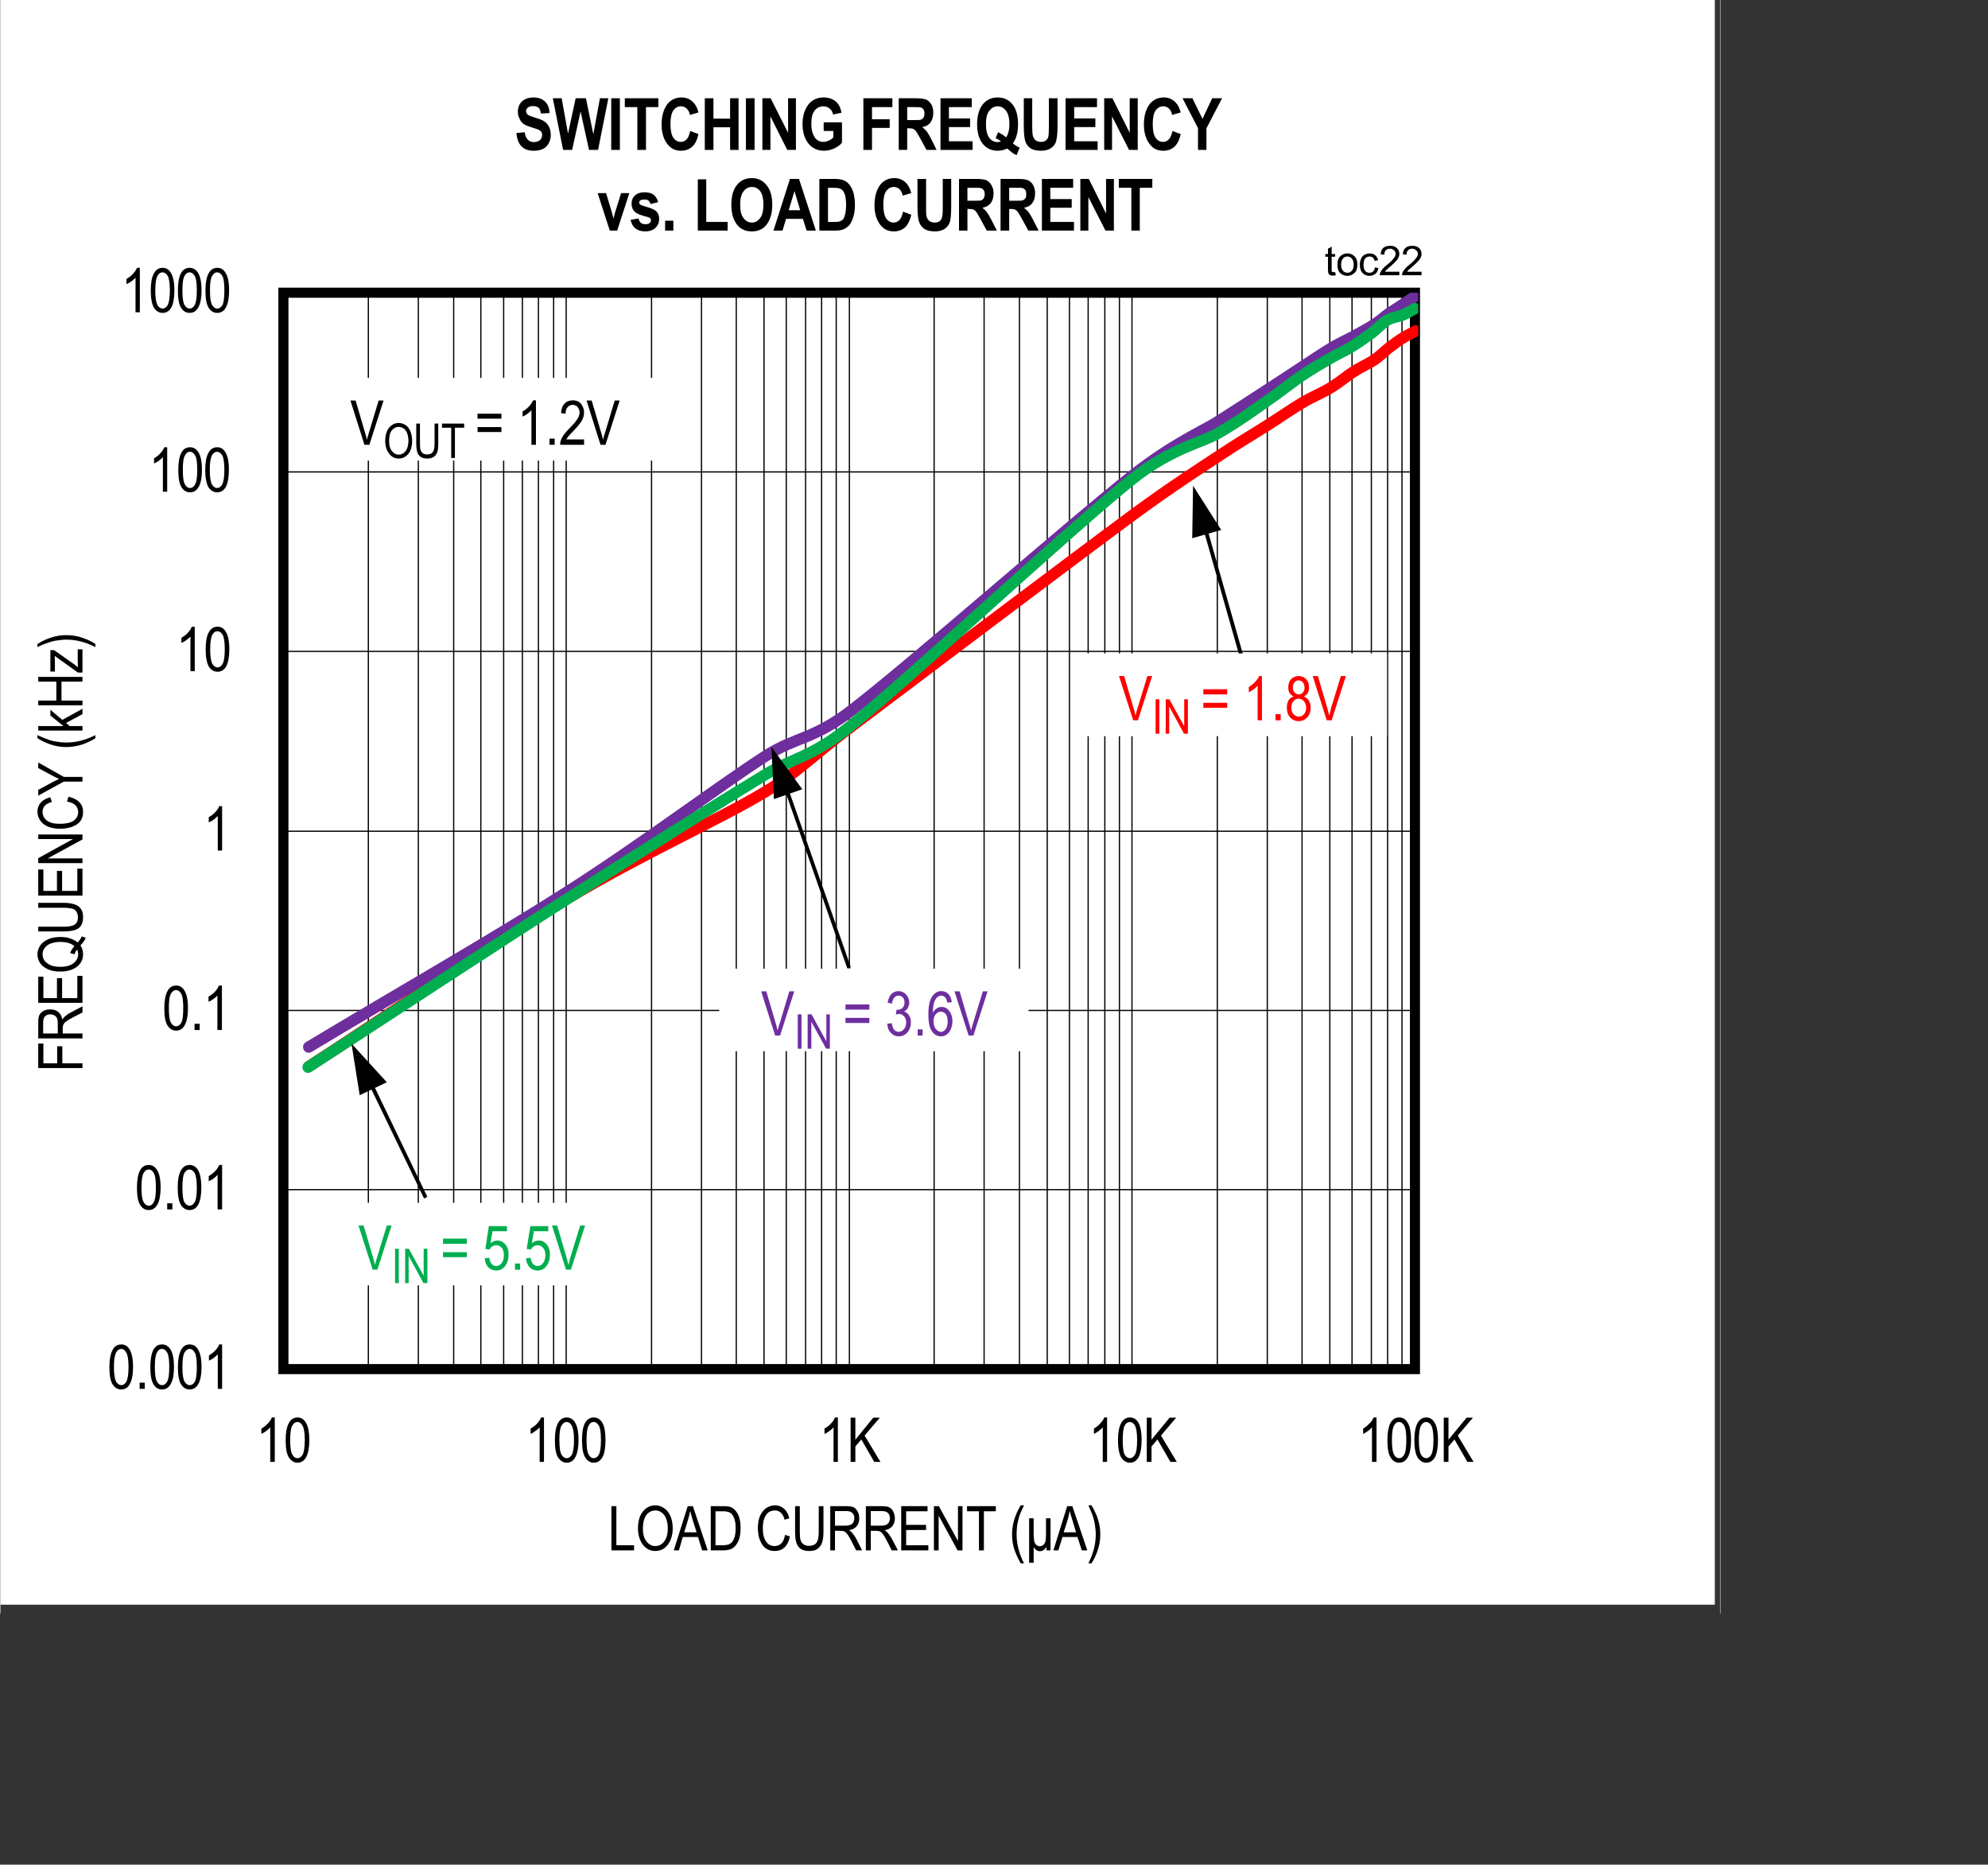<?xml version="1.0"?>
<!DOCTYPE svg PUBLIC "-//W3C//DTD SVG 1.1//EN" "http://www.w3.org/Graphics/SVG/1.1/DTD/svg11.dtd">
<svg height="7843" version="1.1" viewBox="0 0 10871.9 10195.9" width="8363" xmlns="http://www.w3.org/2000/svg" xmlns:xlink="http://www.w3.org/1999/xlink"><rect x="0" y="0" width="10871.9" height="10195.9" fill="#333333" stroke="none"/><title/><g xml:space="preserve"> <clipPath id="clippath0" transform="matrix(0.081,0,0,0.081,0,0) "> <path d="&#10;M 0 0&#10;L 0 108936&#10;L 116159 108936&#10;L 116159 0&#10;Z&#10;" style="clip-rule:nonzero"/> </clipPath> <g style="clip-path:url(#clippath0)"> <g fill="#ffffff" fill-rule="nonzero" stroke="#ffffff" stroke-width="1" transform="matrix(0.081,0,0,0.081,0,0) "> <path d="&#10;M 27 108327&#10;L 27 108327&#10;L 115777 108327&#10;L 115777 -5&#10;L 27 -5&#10;L 27 108327&#10;Z&#10;"/> </g> <g fill="none" stroke="#000000" stroke-linecap="butt" stroke-linejoin="round" stroke-width="83" transform="matrix(0.081,0,0,0.081,0,0) "> <path d="&#10;M 19134 92423&#10;L 95532 92423&#10;M 19134 80310&#10;L 95532 80310&#10;M 19134 68211&#10;L 95532 68211&#10;M 19134 56112&#10;L 95532 56112&#10;M 19134 43972&#10;L 95532 43972&#10;M 19134 31859&#10;L 95532 31859&#10;M 19134 19760&#10;L 95532 19760&#10;"/> </g> <g fill="none" stroke="#000000" stroke-linecap="butt" stroke-linejoin="round" stroke-width="83" transform="matrix(0.081,0,0,0.081,0,0) "> <path d="&#10;M 24869 19760&#10;L 24869 92423&#10;M 28243 19760&#10;L 28243 92423&#10;M 30631 19760&#10;L 30631 92423&#10;M 32464 19760&#10;L 32464 92423&#10;M 34005 19760&#10;L 34005 92423&#10;M 35269 19760&#10;L 35269 92423&#10;M 36352 19760&#10;L 36352 92423&#10;M 37379 19760&#10;L 37379 92423&#10;M 43989 19760&#10;L 43989 92423&#10;M 47363 19760&#10;L 47363 92423&#10;M 49710 19760&#10;L 49710 92423&#10;M 51584 19760&#10;L 51584 92423&#10;M 53084 19760&#10;L 53084 92423&#10;M 54389 19760&#10;L 54389 92423&#10;M 55472 19760&#10;L 55472 92423&#10;M 56458 19760&#10;L 56458 92423&#10;M 63068 19760&#10;L 63068 92423&#10;M 66442 19760&#10;L 66442 92423&#10;M 68830 19760&#10;L 68830 92423&#10;M 70705 19760&#10;L 70705 92423&#10;M 72204 19760&#10;L 72204 92423&#10;M 73468 19760&#10;L 73468 92423&#10;M 74593 19760&#10;L 74593 92423&#10;M 75579 19760&#10;L 75579 92423&#10;M 82188 19760&#10;L 82188 92423&#10;M 85562 19760&#10;L 85562 92423&#10;M 87909 19760&#10;L 87909 92423&#10;M 89784 19760&#10;L 89784 92423&#10;M 91283 19760&#10;L 91283 92423&#10;M 92588 19760&#10;L 92588 92423&#10;M 93685 19760&#10;L 93685 92423&#10;M 94657 19760&#10;L 94657 92423&#10;"/> </g> <g fill="none" stroke="#000000" stroke-linecap="butt" stroke-linejoin="round" stroke-width="83" transform="matrix(0.081,0,0,0.081,0,0) "> <path d="&#10;M 19134 19760&#10;L 19134 92423&#10;M 38226 19760&#10;L 38226 92423&#10;M 57347 19760&#10;L 57347 92423&#10;M 76426 19760&#10;L 76426 92423&#10;M 95532 19760&#10;L 95532 92423&#10;"/> </g> <g fill="none" stroke="#000000" stroke-linecap="butt" stroke-linejoin="miter" stroke-miterlimit="4" stroke-width="681" transform="matrix(0.081,0,0,0.081,0,0) "> <path d="&#10;M 19134 92423&#10;L 19134 92423&#10;L 95532 92423&#10;L 95532 19760&#10;L 19134 19760&#10;L 19134 92423&#10;Z&#10;"/> </g> </g> <clipPath id="clippath1" transform="matrix(0.081,0,0,0.081,0,0) "> <path d="&#10;M 0 0&#10;L 0 108936&#10;L 116159 108936&#10;L 116159 0&#10;Z&#10;" style="clip-rule:nonzero"/> </clipPath> <g style="clip-path:url(#clippath1)"> </g> <clipPath id="clippath2" transform="matrix(0.081,0,0,0.081,0,0) "> <path d="&#10;M 20411 21747&#10;L 95754 21747&#10;L 95754 72448&#10;L 20411 72448&#10;Z&#10;" style="clip-rule:nonzero"/> </clipPath> <g style="clip-path:url(#clippath2)"> <g fill="none" stroke="#ff0000" stroke-linecap="round" stroke-linejoin="round" stroke-width="764" transform="matrix(0.081,0,0,0.081,0,0) "> <path d="&#10;M 20842 72003&#10;L 20842 72003&#10;C 26632 68239 33075 63808 38226 60710&#10;C 43378 57613 48516 55362 51723 53418&#10;C 53973 52056 54598 51223 57486 49042&#10;C 61610 45930 72385 37791 76509 34748&#10;C 79286 32707 81174 31526 82188 30845&#10;C 83688 29845 84590 29331 85548 28720&#10;C 86507 28109 87215 27609 87923 27192&#10;C 88645 26761 89298 26511 89881 26150&#10;C 90450 25803 90922 25386 91408 25081&#10;C 91894 24761 92380 24567 92769 24303&#10;C 93172 24039 93449 23733 93769 23483&#10;C 94102 23233 94407 22997 94713 22816&#10;C 95018 22622 95296 22497 95588 22344&#10;"/> </g> </g> <clipPath id="clippath3" transform="matrix(0.081,0,0,0.081,0,0) "> <path d="&#10;M 0 0&#10;L 0 108936&#10;L 116159 108936&#10;L 116159 0&#10;Z&#10;" style="clip-rule:nonzero"/> </clipPath> <g style="clip-path:url(#clippath3)"> </g> <clipPath id="clippath4" transform="matrix(0.081,0,0,0.081,0,0) "> <path d="&#10;M 0 0&#10;L 0 108936&#10;L 116159 108936&#10;L 116159 0&#10;Z&#10;" style="clip-rule:nonzero"/> </clipPath> <g style="clip-path:url(#clippath4)"> </g> <clipPath id="clippath5" transform="matrix(0.081,0,0,0.081,0,0) "> <path d="&#10;M 20411 19760&#10;L 95754 19760&#10;L 95754 71295&#10;L 20411 71295&#10;Z&#10;" style="clip-rule:nonzero"/> </clipPath> <g style="clip-path:url(#clippath5)"> <g fill="none" stroke="#6e2e9e" stroke-linecap="round" stroke-linejoin="round" stroke-width="764" transform="matrix(0.081,0,0,0.081,0,0) "> <path d="&#10;M 20842 70684&#10;L 20842 70684&#10;C 26632 67197 33075 63530 38226 60252&#10;C 43378 56974 48516 53070 51723 51014&#10;C 53737 49737 54903 49931 57486 47959&#10;C 61610 44791 72385 35304 76509 32068&#10;C 79147 29984 81216 29095 82188 28484&#10;C 83688 27525 84590 26942 85548 26317&#10;C 86507 25692 87215 25233 87923 24761&#10;C 88645 24289 89298 23844 89881 23497&#10;C 90450 23150 90922 22955 91408 22691&#10;C 91894 22427 92380 22163 92769 21913&#10;C 93172 21663 93449 21386 93769 21163&#10;C 94102 20941 94407 20747 94713 20552&#10;C 95018 20344 95296 20163 95588 19969&#10;"/> </g> </g> <clipPath id="clippath6" transform="matrix(0.081,0,0,0.081,0,0) "> <path d="&#10;M 0 0&#10;L 0 108936&#10;L 116159 108936&#10;L 116159 0&#10;Z&#10;" style="clip-rule:nonzero"/> </clipPath> <g style="clip-path:url(#clippath6)"> </g> <clipPath id="clippath7" transform="matrix(0.081,0,0,0.081,0,0) "> <path d="&#10;M 0 0&#10;L 0 108936&#10;L 116159 108936&#10;L 116159 0&#10;Z&#10;" style="clip-rule:nonzero"/> </clipPath> <g style="clip-path:url(#clippath7)"> </g> <clipPath id="clippath8" transform="matrix(0.081,0,0,0.081,0,0) "> <path d="&#10;M 20411 20358&#10;L 95754 20358&#10;L 95754 72448&#10;L 20411 72448&#10;Z&#10;" style="clip-rule:nonzero"/> </clipPath> <g style="clip-path:url(#clippath8)"> <g fill="none" stroke="#00ae4f" stroke-linecap="round" stroke-linejoin="round" stroke-width="764" transform="matrix(0.081,0,0,0.081,0,0) "> <path d="&#10;M 20800 72045&#10;L 20800 72045&#10;C 26618 68267 33117 63988 38254 60710&#10;C 43392 57418 48418 54265 51598 52334&#10;C 53584 51126 54778 51139 57347 49070&#10;C 61499 45736 72343 35610 76481 32318&#10;C 79008 30303 81272 29817 82188 29276&#10;C 83702 28400 84604 27720 85562 27053&#10;C 86520 26400 87229 25803 87937 25331&#10;C 88645 24858 89228 24525 89784 24205&#10;C 90353 23872 90825 23678 91297 23386&#10;C 91769 23094 92241 22747 92644 22455&#10;C 93033 22150 93338 21802 93671 21608&#10;C 94019 21413 94407 21386 94727 21261&#10;C 95032 21122 95268 20969 95532 20830&#10;"/> </g> </g> <clipPath id="clippath9" transform="matrix(0.081,0,0,0.081,0,0) "> <path d="&#10;M 0 0&#10;L 0 108936&#10;L 116159 108936&#10;L 116159 0&#10;Z&#10;" style="clip-rule:nonzero"/> </clipPath> <g style="clip-path:url(#clippath9)"> <g fill="#000000" fill-rule="nonzero" stroke="#000000" stroke-width="1" transform="matrix(0.081,0,0,0.081,0,0) "> <path d="&#10;M 7387 92284&#10;L 7387 92284&#10;C 7387 91784 7456 91395 7595 91145&#10;C 7720 90881 7928 90756 8192 90756&#10;C 8428 90756 8609 90867 8734 91075&#10;C 8900 91325 8983 91728 8983 92284&#10;C 8983 92770 8914 93159 8775 93409&#10;C 8650 93673 8442 93798 8178 93798&#10;C 7956 93798 7762 93687 7609 93464&#10;C 7456 93228 7387 92839 7387 92284&#10;L 7387 92284&#10;Z&#10;M 7692 92284&#10;L 7692 92284&#10;C 7692 92756 7748 93089 7831 93256&#10;C 7928 93423 8053 93506 8192 93506&#10;C 8331 93506 8442 93423 8539 93256&#10;C 8622 93089 8678 92756 8678 92284&#10;C 8678 91798 8622 91464 8525 91311&#10;C 8442 91145 8317 91061 8178 91061&#10;C 8039 91061 7928 91145 7831 91311&#10;C 7748 91478 7692 91798 7692 92284&#10;L 7692 92284&#10;Z&#10;"/> </g> <g fill="#000000" fill-rule="nonzero" stroke="#000000" stroke-width="1" transform="matrix(0.081,0,0,0.081,0,0) "> <path d="&#10;M 9428 93756&#10;L 9428 93756&#10;L 9428 93339&#10;L 9775 93339&#10;L 9775 93756&#10;L 9428 93756&#10;Z&#10;"/> </g> <g fill="#000000" fill-rule="nonzero" stroke="#000000" stroke-width="1" transform="matrix(0.081,0,0,0.081,0,0) "> <path d="&#10;M 10150 92284&#10;L 10150 92284&#10;C 10150 91784 10219 91395 10344 91145&#10;C 10483 90881 10677 90756 10941 90756&#10;C 11177 90756 11358 90867 11497 91075&#10;C 11663 91325 11747 91728 11747 92284&#10;C 11747 92770 11677 93159 11538 93409&#10;C 11400 93673 11205 93798 10941 93798&#10;C 10705 93798 10511 93687 10372 93464&#10;C 10219 93228 10150 92839 10150 92284&#10;L 10150 92284&#10;Z&#10;M 10455 92284&#10;L 10455 92284&#10;C 10455 92756 10497 93089 10594 93256&#10;C 10677 93423 10802 93506 10955 93506&#10;C 11080 93506 11205 93423 11288 93256&#10;C 11386 93089 11427 92756 11427 92284&#10;C 11427 91798 11386 91464 11288 91311&#10;C 11191 91145 11080 91061 10927 91061&#10;C 10789 91061 10677 91145 10594 91311&#10;C 10497 91478 10455 91798 10455 92284&#10;L 10455 92284&#10;Z&#10;"/> </g> <g fill="#000000" fill-rule="nonzero" stroke="#000000" stroke-width="1" transform="matrix(0.081,0,0,0.081,0,0) "> <path d="&#10;M 12011 92284&#10;L 12011 92284&#10;C 12011 91784 12080 91395 12219 91145&#10;C 12344 90881 12552 90756 12816 90756&#10;C 13038 90756 13232 90867 13357 91075&#10;C 13524 91325 13607 91728 13607 92284&#10;C 13607 92770 13538 93159 13399 93409&#10;C 13260 93673 13066 93798 12802 93798&#10;C 12566 93798 12385 93687 12233 93464&#10;C 12080 93228 12011 92839 12011 92284&#10;L 12011 92284&#10;Z&#10;M 12316 92284&#10;L 12316 92284&#10;C 12316 92756 12358 93089 12455 93256&#10;C 12552 93423 12663 93506 12816 93506&#10;C 12955 93506 13066 93423 13163 93256&#10;C 13246 93089 13288 92756 13288 92284&#10;C 13288 91798 13246 91464 13149 91311&#10;C 13066 91145 12941 91061 12788 91061&#10;C 12663 91061 12552 91145 12455 91311&#10;C 12358 91478 12316 91798 12316 92284&#10;L 12316 92284&#10;Z&#10;"/> </g> <g fill="#000000" fill-rule="nonzero" stroke="#000000" stroke-width="1" transform="matrix(0.081,0,0,0.081,0,0) "> <path d="&#10;M 14996 93756&#10;L 14996 93756&#10;L 14704 93756&#10;L 14704 91422&#10;C 14635 91506 14538 91575 14427 91673&#10;C 14302 91756 14204 91811 14107 91853&#10;L 14107 91506&#10;C 14260 91409 14413 91297 14538 91159&#10;C 14663 91020 14760 90881 14802 90756&#10;L 14996 90756&#10;L 14996 93756&#10;Z&#10;"/> </g> <g fill="#000000" fill-rule="nonzero" stroke="#000000" stroke-width="1" transform="matrix(0.081,0,0,0.081,0,0) "> <path d="&#10;M 9247 80171&#10;L 9247 80171&#10;C 9247 79671 9317 79282 9442 79032&#10;C 9581 78768 9775 78643 10039 78643&#10;C 10275 78643 10455 78754 10594 78963&#10;C 10761 79213 10844 79615 10844 80171&#10;C 10844 80657 10775 81046 10636 81296&#10;C 10497 81560 10303 81685 10039 81685&#10;C 9803 81685 9608 81574 9469 81352&#10;C 9317 81116 9247 80727 9247 80171&#10;L 9247 80171&#10;Z&#10;M 9553 80171&#10;L 9553 80171&#10;C 9553 80643 9594 80977 9692 81143&#10;C 9789 81310 9900 81393 10053 81393&#10;C 10192 81393 10303 81310 10386 81143&#10;C 10483 80977 10525 80643 10525 80171&#10;C 10525 79685 10483 79351 10386 79199&#10;C 10303 79032 10178 78949 10025 78949&#10;C 9900 78949 9775 79032 9692 79199&#10;C 9594 79365 9553 79685 9553 80171&#10;L 9553 80171&#10;Z&#10;"/> </g> <g fill="#000000" fill-rule="nonzero" stroke="#000000" stroke-width="1" transform="matrix(0.081,0,0,0.081,0,0) "> <path d="&#10;M 11288 81643&#10;L 11288 81643&#10;L 11288 81227&#10;L 11636 81227&#10;L 11636 81643&#10;L 11288 81643&#10;Z&#10;"/> </g> <g fill="#000000" fill-rule="nonzero" stroke="#000000" stroke-width="1" transform="matrix(0.081,0,0,0.081,0,0) "> <path d="&#10;M 11997 80171&#10;L 11997 80171&#10;C 11997 79671 12066 79282 12205 79032&#10;C 12344 78768 12538 78643 12802 78643&#10;C 13038 78643 13219 78754 13357 78963&#10;C 13510 79213 13593 79615 13593 80171&#10;C 13593 80657 13524 81046 13399 81296&#10;C 13260 81560 13066 81685 12802 81685&#10;C 12566 81685 12372 81574 12219 81352&#10;C 12080 81116 11997 80727 11997 80171&#10;L 11997 80171&#10;Z&#10;M 12316 80171&#10;L 12316 80171&#10;C 12316 80643 12358 80977 12441 81143&#10;C 12538 81310 12663 81393 12802 81393&#10;C 12941 81393 13052 81310 13149 81143&#10;C 13246 80977 13288 80643 13288 80171&#10;C 13288 79685 13232 79351 13149 79199&#10;C 13052 79032 12927 78949 12788 78949&#10;C 12649 78949 12538 79032 12441 79199&#10;C 12358 79365 12316 79685 12316 80171&#10;L 12316 80171&#10;Z&#10;"/> </g> <g fill="#000000" fill-rule="nonzero" stroke="#000000" stroke-width="1" transform="matrix(0.081,0,0,0.081,0,0) "> <path d="&#10;M 14996 81643&#10;L 14996 81643&#10;L 14690 81643&#10;L 14690 79310&#10;C 14621 79393 14538 79463 14413 79560&#10;C 14302 79643 14191 79699 14093 79740&#10;L 14093 79393&#10;C 14260 79296 14399 79185 14538 79046&#10;C 14663 78907 14746 78768 14802 78643&#10;L 14996 78643&#10;L 14996 81643&#10;Z&#10;"/> </g> <g fill="#000000" fill-rule="nonzero" stroke="#000000" stroke-width="1" transform="matrix(0.081,0,0,0.081,0,0) "> <path d="&#10;M 11094 68058&#10;L 11094 68058&#10;C 11094 67558 11163 67169 11302 66919&#10;C 11427 66655 11636 66530 11899 66530&#10;C 12122 66530 12316 66641 12441 66850&#10;C 12608 67100 12691 67503 12691 68058&#10;C 12691 68545 12621 68933 12483 69183&#10;C 12358 69447 12149 69572 11886 69572&#10;C 11649 69572 11469 69461 11316 69239&#10;C 11163 69003 11094 68614 11094 68058&#10;L 11094 68058&#10;Z&#10;M 11400 68058&#10;L 11400 68058&#10;C 11400 68531 11441 68864 11538 69031&#10;C 11636 69197 11747 69281 11899 69281&#10;C 12038 69281 12149 69197 12247 69031&#10;C 12330 68864 12372 68531 12372 68058&#10;C 12372 67572 12330 67239 12233 67086&#10;C 12149 66919 12024 66836 11886 66836&#10;C 11747 66836 11636 66919 11538 67086&#10;C 11441 67253 11400 67572 11400 68058&#10;L 11400 68058&#10;Z&#10;"/> </g> <g fill="#000000" fill-rule="nonzero" stroke="#000000" stroke-width="1" transform="matrix(0.081,0,0,0.081,0,0) "> <path d="&#10;M 13135 69531&#10;L 13135 69531&#10;L 13135 69114&#10;L 13482 69114&#10;L 13482 69531&#10;L 13135 69531&#10;Z&#10;"/> </g> <g fill="#000000" fill-rule="nonzero" stroke="#000000" stroke-width="1" transform="matrix(0.081,0,0,0.081,0,0) "> <path d="&#10;M 14982 69531&#10;L 14982 69531&#10;L 14677 69531&#10;L 14677 67197&#10;C 14621 67280 14524 67350 14399 67447&#10;C 14288 67530 14177 67586 14079 67628&#10;L 14079 67280&#10;C 14246 67183 14399 67072 14524 66933&#10;C 14649 66794 14732 66655 14788 66530&#10;L 14982 66530&#10;L 14982 69531&#10;Z&#10;"/> </g> <g fill="#000000" fill-rule="nonzero" stroke="#000000" stroke-width="1" transform="matrix(0.081,0,0,0.081,0,0) "> <path d="&#10;M 14996 57418&#10;L 14996 57418&#10;L 14704 57418&#10;L 14704 55084&#10;C 14635 55168 14538 55237 14427 55334&#10;C 14302 55418 14204 55473 14093 55515&#10;L 14093 55168&#10;C 14260 55071 14413 54959 14538 54821&#10;C 14663 54682 14760 54543 14802 54418&#10;L 14996 54418&#10;L 14996 57418&#10;Z&#10;"/> </g> <g fill="#000000" fill-rule="nonzero" stroke="#000000" stroke-width="1" transform="matrix(0.081,0,0,0.081,0,0) "> <path d="&#10;M 13149 45305&#10;L 13149 45305&#10;L 12858 45305&#10;L 12858 42972&#10;C 12788 43055 12691 43125 12566 43222&#10;C 12455 43305 12344 43361 12247 43402&#10;L 12247 43055&#10;C 12413 42958 12566 42847 12691 42708&#10;C 12816 42569 12899 42430 12955 42305&#10;L 13149 42305&#10;L 13149 45305&#10;Z&#10;"/> </g> <g fill="#000000" fill-rule="nonzero" stroke="#000000" stroke-width="1" transform="matrix(0.081,0,0,0.081,0,0) "> <path d="&#10;M 13885 43833&#10;L 13885 43833&#10;C 13885 43333 13954 42944 14093 42694&#10;C 14232 42430 14427 42305 14690 42305&#10;C 14926 42305 15107 42416 15232 42624&#10;C 15399 42875 15482 43277 15482 43833&#10;C 15482 44319 15412 44708 15288 44958&#10;C 15149 45222 14940 45347 14690 45347&#10;C 14454 45347 14260 45236 14107 45014&#10;C 13968 44778 13885 44389 13885 43833&#10;L 13885 43833&#10;Z&#10;M 14191 43833&#10;L 14191 43833&#10;C 14191 44305 14246 44639 14329 44805&#10;C 14427 44972 14552 45055 14690 45055&#10;C 14829 45055 14940 44972 15038 44805&#10;C 15121 44639 15176 44305 15176 43833&#10;C 15176 43347 15121 43013 15038 42861&#10;C 14940 42694 14815 42611 14677 42611&#10;C 14538 42611 14427 42694 14329 42861&#10;C 14246 43027 14191 43347 14191 43833&#10;L 14191 43833&#10;Z&#10;"/> </g> <g fill="#000000" fill-rule="nonzero" stroke="#000000" stroke-width="1" transform="matrix(0.081,0,0,0.081,0,0) "> <path d="&#10;M 11288 33193&#10;L 11288 33193&#10;L 10997 33193&#10;L 10997 30859&#10;C 10927 30942 10830 31012 10719 31109&#10;C 10594 31192 10497 31248 10400 31290&#10;L 10400 30942&#10;C 10566 30845 10705 30734 10830 30595&#10;C 10955 30456 11052 30317 11094 30192&#10;L 11288 30192&#10;L 11288 33193&#10;Z&#10;"/> </g> <g fill="#000000" fill-rule="nonzero" stroke="#000000" stroke-width="1" transform="matrix(0.081,0,0,0.081,0,0) "> <path d="&#10;M 12038 31720&#10;L 12038 31720&#10;C 12038 31220 12108 30831 12233 30581&#10;C 12372 30317 12566 30192 12830 30192&#10;C 13066 30192 13246 30303 13385 30512&#10;C 13552 30762 13635 31165 13635 31720&#10;C 13635 32206 13566 32595 13427 32845&#10;C 13288 33109 13094 33234 12830 33234&#10;C 12594 33234 12399 33123 12260 32901&#10;C 12108 32665 12038 32276 12038 31720&#10;L 12038 31720&#10;Z&#10;M 12344 31720&#10;L 12344 31720&#10;C 12344 32193 12385 32526 12483 32693&#10;C 12566 32859 12691 32943 12844 32943&#10;C 12969 32943 13094 32859 13177 32693&#10;C 13274 32526 13316 32193 13316 31720&#10;C 13316 31234 13274 30901 13177 30748&#10;C 13080 30581 12969 30498 12816 30498&#10;C 12677 30498 12566 30581 12483 30748&#10;C 12385 30915 12344 31234 12344 31720&#10;L 12344 31720&#10;Z&#10;"/> </g> <g fill="#000000" fill-rule="nonzero" stroke="#000000" stroke-width="1" transform="matrix(0.081,0,0,0.081,0,0) "> <path d="&#10;M 13857 31720&#10;L 13857 31720&#10;C 13857 31220 13927 30831 14066 30581&#10;C 14204 30317 14399 30192 14663 30192&#10;C 14899 30192 15079 30303 15204 30512&#10;C 15371 30762 15454 31165 15454 31720&#10;C 15454 32206 15385 32595 15260 32845&#10;C 15121 33109 14913 33234 14663 33234&#10;C 14427 33234 14232 33123 14079 32901&#10;C 13941 32665 13857 32276 13857 31720&#10;L 13857 31720&#10;Z&#10;M 14163 31720&#10;L 14163 31720&#10;C 14163 32193 14218 32526 14302 32693&#10;C 14399 32859 14524 32943 14663 32943&#10;C 14802 32943 14913 32859 15010 32693&#10;C 15093 32526 15149 32193 15149 31720&#10;C 15149 31234 15093 30901 15010 30748&#10;C 14913 30581 14788 30498 14649 30498&#10;C 14510 30498 14399 30581 14302 30748&#10;C 14218 30915 14163 31234 14163 31720&#10;L 14163 31720&#10;Z&#10;"/> </g> <g fill="#000000" fill-rule="nonzero" stroke="#000000" stroke-width="1" transform="matrix(0.081,0,0,0.081,0,0) "> <path d="&#10;M 9442 21080&#10;L 9442 21080&#10;L 9150 21080&#10;L 9150 18746&#10;C 9081 18830 8983 18899 8872 18996&#10;C 8747 19080 8650 19135 8539 19177&#10;L 8539 18830&#10;C 8706 18732 8858 18621 8983 18482&#10;C 9108 18344 9206 18205 9247 18080&#10;L 9442 18080&#10;L 9442 21080&#10;Z&#10;"/> </g> <g fill="#000000" fill-rule="nonzero" stroke="#000000" stroke-width="1" transform="matrix(0.081,0,0,0.081,0,0) "> <path d="&#10;M 10178 19608&#10;L 10178 19608&#10;C 10178 19108 10247 18719 10386 18469&#10;C 10525 18205 10719 18080 10983 18080&#10;C 11219 18080 11400 18191 11525 18399&#10;C 11691 18649 11774 19052 11774 19608&#10;C 11774 20108 11705 20483 11580 20733&#10;C 11441 20997 11233 21122 10983 21122&#10;C 10747 21122 10553 21011 10400 20788&#10;C 10261 20552 10178 20163 10178 19608&#10;L 10178 19608&#10;Z&#10;M 10483 19608&#10;L 10483 19608&#10;C 10483 20080 10539 20413 10622 20580&#10;C 10719 20747 10844 20830 10983 20830&#10;C 11122 20830 11233 20747 11330 20580&#10;C 11413 20413 11469 20080 11469 19608&#10;C 11469 19121 11413 18788 11330 18635&#10;C 11233 18469 11108 18385 10969 18385&#10;C 10830 18385 10719 18469 10622 18635&#10;C 10539 18802 10483 19121 10483 19608&#10;L 10483 19608&#10;Z&#10;"/> </g> <g fill="#000000" fill-rule="nonzero" stroke="#000000" stroke-width="1" transform="matrix(0.081,0,0,0.081,0,0) "> <path d="&#10;M 12011 19608&#10;L 12011 19608&#10;C 12011 19108 12080 18719 12205 18469&#10;C 12344 18205 12538 18080 12802 18080&#10;C 13038 18080 13219 18191 13357 18399&#10;C 13524 18649 13607 19052 13607 19608&#10;C 13607 20108 13538 20483 13399 20733&#10;C 13260 20997 13066 21122 12802 21122&#10;C 12566 21122 12372 21011 12233 20788&#10;C 12080 20552 12011 20163 12011 19608&#10;L 12011 19608&#10;Z&#10;M 12316 19608&#10;L 12316 19608&#10;C 12316 20080 12358 20413 12455 20580&#10;C 12552 20747 12663 20830 12816 20830&#10;C 12941 20830 13066 20747 13149 20580&#10;C 13246 20413 13288 20080 13288 19608&#10;C 13288 19121 13246 18788 13149 18635&#10;C 13052 18469 12941 18385 12788 18385&#10;C 12663 18385 12538 18469 12455 18635&#10;C 12358 18802 12316 19121 12316 19608&#10;L 12316 19608&#10;Z&#10;"/> </g> <g fill="#000000" fill-rule="nonzero" stroke="#000000" stroke-width="1" transform="matrix(0.081,0,0,0.081,0,0) "> <path d="&#10;M 13871 19608&#10;L 13871 19608&#10;C 13871 19108 13941 18719 14079 18469&#10;C 14204 18205 14413 18080 14677 18080&#10;C 14899 18080 15093 18191 15218 18399&#10;C 15385 18649 15468 19052 15468 19608&#10;C 15468 20108 15399 20483 15260 20733&#10;C 15135 20997 14926 21122 14663 21122&#10;C 14427 21122 14246 21011 14093 20788&#10;C 13941 20552 13871 20163 13871 19608&#10;L 13871 19608&#10;Z&#10;M 14177 19608&#10;L 14177 19608&#10;C 14177 20080 14218 20413 14316 20580&#10;C 14413 20747 14524 20830 14677 20830&#10;C 14815 20830 14926 20747 15024 20580&#10;C 15107 20413 15149 20080 15149 19608&#10;C 15149 19121 15107 18788 15010 18635&#10;C 14926 18469 14802 18385 14663 18385&#10;C 14524 18385 14413 18469 14316 18635&#10;C 14218 18802 14177 19121 14177 19608&#10;L 14177 19608&#10;Z&#10;"/> </g> <g fill="#000000" fill-rule="nonzero" stroke="#000000" stroke-width="1" transform="matrix(0.081,0,0,0.081,0,0) "> <path d="&#10;M 18551 98687&#10;L 18551 98687&#10;L 18245 98687&#10;L 18245 96354&#10;C 18176 96437 18092 96520 17967 96604&#10;C 17856 96687 17745 96757 17648 96798&#10;L 17648 96437&#10;C 17815 96340 17967 96229 18092 96090&#10;C 18217 95951 18301 95826 18356 95687&#10;L 18551 95687&#10;L 18551 98687&#10;Z&#10;"/> </g> <g fill="#000000" fill-rule="nonzero" stroke="#000000" stroke-width="1" transform="matrix(0.081,0,0,0.081,0,0) "> <path d="&#10;M 19287 97215&#10;L 19287 97215&#10;C 19287 96715 19356 96340 19495 96076&#10;C 19620 95826 19828 95687 20092 95687&#10;C 20314 95687 20508 95798 20633 96006&#10;C 20800 96256 20883 96659 20883 97215&#10;C 20883 97715 20814 98090 20675 98354&#10;C 20550 98604 20342 98743 20078 98743&#10;C 19856 98743 19661 98618 19509 98396&#10;C 19356 98173 19287 97771 19287 97215&#10;L 19287 97215&#10;Z&#10;M 19592 97215&#10;L 19592 97215&#10;C 19592 97701 19634 98021 19731 98187&#10;C 19828 98354 19939 98437 20092 98437&#10;C 20231 98437 20342 98354 20439 98187&#10;C 20522 98021 20578 97687 20578 97215&#10;C 20578 96729 20522 96409 20425 96243&#10;C 20342 96076 20217 95993 20078 95993&#10;C 19939 95993 19828 96076 19731 96243&#10;C 19634 96409 19592 96729 19592 97215&#10;L 19592 97215&#10;Z&#10;"/> </g> <g fill="#000000" fill-rule="nonzero" stroke="#000000" stroke-width="1" transform="matrix(0.081,0,0,0.081,0,0) "> <path d="&#10;M 36727 98687&#10;L 36727 98687&#10;L 36435 98687&#10;L 36435 96354&#10;C 36366 96437 36269 96520 36144 96604&#10;C 36033 96687 35921 96757 35824 96798&#10;L 35824 96437&#10;C 35991 96340 36144 96229 36269 96090&#10;C 36394 95951 36477 95826 36532 95687&#10;L 36727 95687&#10;L 36727 98687&#10;Z&#10;"/> </g> <g fill="#000000" fill-rule="nonzero" stroke="#000000" stroke-width="1" transform="matrix(0.081,0,0,0.081,0,0) "> <path d="&#10;M 37463 97215&#10;L 37463 97215&#10;C 37463 96715 37532 96340 37671 96076&#10;C 37796 95826 38004 95687 38268 95687&#10;C 38490 95687 38685 95798 38810 96006&#10;C 38976 96256 39060 96659 39060 97215&#10;C 39060 97715 38990 98090 38851 98354&#10;C 38726 98604 38518 98743 38254 98743&#10;C 38032 98743 37838 98618 37685 98396&#10;C 37532 98173 37463 97771 37463 97215&#10;L 37463 97215&#10;Z&#10;M 37768 97215&#10;L 37768 97215&#10;C 37768 97701 37810 98021 37907 98187&#10;C 38004 98354 38115 98437 38268 98437&#10;C 38407 98437 38518 98354 38615 98187&#10;C 38699 98021 38754 97687 38754 97215&#10;C 38754 96729 38699 96409 38601 96243&#10;C 38518 96076 38393 95993 38254 95993&#10;C 38115 95993 38004 96076 37907 96243&#10;C 37810 96409 37768 96729 37768 97215&#10;L 37768 97215&#10;Z&#10;"/> </g> <g fill="#000000" fill-rule="nonzero" stroke="#000000" stroke-width="1" transform="matrix(0.081,0,0,0.081,0,0) "> <path d="&#10;M 39296 97215&#10;L 39296 97215&#10;C 39296 96715 39351 96340 39490 96076&#10;C 39629 95826 39823 95687 40087 95687&#10;C 40323 95687 40504 95798 40643 96006&#10;C 40809 96256 40879 96659 40879 97215&#10;C 40879 97715 40823 98090 40684 98354&#10;C 40545 98604 40351 98743 40087 98743&#10;C 39851 98743 39657 98618 39518 98396&#10;C 39365 98173 39296 97771 39296 97215&#10;L 39296 97215&#10;Z&#10;M 39601 97215&#10;L 39601 97215&#10;C 39601 97701 39643 98021 39740 98187&#10;C 39823 98354 39948 98437 40087 98437&#10;C 40226 98437 40351 98354 40434 98187&#10;C 40531 98021 40573 97687 40573 97215&#10;C 40573 96729 40531 96409 40434 96243&#10;C 40337 96076 40226 95993 40073 95993&#10;C 39934 95993 39823 96076 39740 96243&#10;C 39643 96409 39601 96729 39601 97215&#10;L 39601 97215&#10;Z&#10;"/> </g> <g fill="#000000" fill-rule="nonzero" stroke="#000000" stroke-width="1" transform="matrix(0.081,0,0,0.081,0,0) "> <path d="&#10;M 56569 98687&#10;L 56569 98687&#10;L 56278 98687&#10;L 56278 96354&#10;C 56208 96437 56111 96520 56000 96604&#10;C 55875 96687 55778 96757 55667 96798&#10;L 55667 96437&#10;C 55833 96340 55986 96229 56111 96090&#10;C 56236 95951 56333 95826 56375 95687&#10;L 56569 95687&#10;L 56569 98687&#10;Z&#10;"/> </g> <g fill="#000000" fill-rule="nonzero" stroke="#000000" stroke-width="1" transform="matrix(0.081,0,0,0.081,0,0) "> <path d="&#10;M 57430 98687&#10;L 57430 98687&#10;L 57430 95701&#10;L 57750 95701&#10;L 57750 97187&#10;L 58958 95701&#10;L 59402 95701&#10;L 58374 96909&#10;L 59444 98687&#10;L 59027 98687&#10;L 58152 97173&#10;L 57750 97646&#10;L 57750 98687&#10;L 57430 98687&#10;Z&#10;"/> </g> <g fill="#000000" fill-rule="nonzero" stroke="#000000" stroke-width="1" transform="matrix(0.081,0,0,0.081,0,0) "> <path d="&#10;M 74745 98687&#10;L 74745 98687&#10;L 74454 98687&#10;L 74454 96354&#10;C 74384 96437 74287 96520 74176 96604&#10;C 74051 96687 73954 96757 73857 96798&#10;L 73857 96437&#10;C 74023 96340 74162 96229 74287 96090&#10;C 74412 95951 74509 95826 74551 95687&#10;L 74745 95687&#10;L 74745 98687&#10;Z&#10;"/> </g> <g fill="#000000" fill-rule="nonzero" stroke="#000000" stroke-width="1" transform="matrix(0.081,0,0,0.081,0,0) "> <path d="&#10;M 75481 97215&#10;L 75481 97215&#10;C 75481 96715 75551 96340 75690 96076&#10;C 75829 95826 76023 95687 76287 95687&#10;C 76523 95687 76703 95798 76842 96006&#10;C 76995 96256 77078 96659 77078 97215&#10;C 77078 97715 77009 98090 76884 98354&#10;C 76745 98604 76551 98743 76287 98743&#10;C 76051 98743 75856 98618 75704 98396&#10;C 75565 98173 75481 97771 75481 97215&#10;L 75481 97215&#10;Z&#10;M 75801 97215&#10;L 75801 97215&#10;C 75801 97701 75842 98021 75926 98187&#10;C 76023 98354 76148 98437 76287 98437&#10;C 76426 98437 76537 98354 76634 98187&#10;C 76731 98021 76773 97687 76773 97215&#10;C 76773 96729 76717 96409 76634 96243&#10;C 76537 96076 76412 95993 76273 95993&#10;C 76134 95993 76023 96076 75926 96243&#10;C 75842 96409 75801 96729 75801 97215&#10;L 75801 97215&#10;Z&#10;"/> </g> <g fill="#000000" fill-rule="nonzero" stroke="#000000" stroke-width="1" transform="matrix(0.081,0,0,0.081,0,0) "> <path d="&#10;M 77425 98687&#10;L 77425 98687&#10;L 77425 95701&#10;L 77745 95701&#10;L 77745 97187&#10;L 78967 95701&#10;L 79411 95701&#10;L 78383 96909&#10;L 79453 98687&#10;L 79022 98687&#10;L 78147 97173&#10;L 77745 97646&#10;L 77745 98687&#10;L 77425 98687&#10;Z&#10;"/> </g> <g fill="#000000" fill-rule="nonzero" stroke="#000000" stroke-width="1" transform="matrix(0.081,0,0,0.081,0,0) "> <path d="&#10;M 92936 98687&#10;L 92936 98687&#10;L 92630 98687&#10;L 92630 96354&#10;C 92561 96437 92477 96520 92352 96604&#10;C 92241 96687 92130 96757 92033 96798&#10;L 92033 96437&#10;C 92200 96340 92338 96229 92463 96090&#10;C 92602 95951 92686 95826 92741 95687&#10;L 92936 95687&#10;L 92936 98687&#10;Z&#10;"/> </g> <g fill="#000000" fill-rule="nonzero" stroke="#000000" stroke-width="1" transform="matrix(0.081,0,0,0.081,0,0) "> <path d="&#10;M 93671 97215&#10;L 93671 97215&#10;C 93671 96715 93741 96340 93866 96076&#10;C 94005 95826 94199 95687 94463 95687&#10;C 94699 95687 94880 95798 95018 96006&#10;C 95185 96256 95268 96659 95268 97215&#10;C 95268 97715 95199 98090 95060 98354&#10;C 94921 98604 94727 98743 94463 98743&#10;C 94227 98743 94032 98618 93894 98396&#10;C 93741 98173 93671 97771 93671 97215&#10;L 93671 97215&#10;Z&#10;M 93977 97215&#10;L 93977 97215&#10;C 93977 97701 94019 98021 94116 98187&#10;C 94199 98354 94324 98437 94477 98437&#10;C 94602 98437 94727 98354 94810 98187&#10;C 94907 98021 94949 97687 94949 97215&#10;C 94949 96729 94907 96409 94810 96243&#10;C 94713 96076 94602 95993 94449 95993&#10;C 94310 95993 94199 96076 94116 96243&#10;C 94019 96409 93977 96729 93977 97215&#10;L 93977 97215&#10;Z&#10;"/> </g> <g fill="#000000" fill-rule="nonzero" stroke="#000000" stroke-width="1" transform="matrix(0.081,0,0,0.081,0,0) "> <path d="&#10;M 95490 97215&#10;L 95490 97215&#10;C 95490 96715 95560 96340 95699 96076&#10;C 95838 95826 96032 95687 96296 95687&#10;C 96532 95687 96712 95798 96837 96006&#10;C 97004 96256 97087 96659 97087 97215&#10;C 97087 97715 97018 98090 96893 98354&#10;C 96754 98604 96546 98743 96296 98743&#10;C 96060 98743 95865 98618 95713 98396&#10;C 95574 98173 95490 97771 95490 97215&#10;L 95490 97215&#10;Z&#10;M 95796 97215&#10;L 95796 97215&#10;C 95796 97701 95851 98021 95935 98187&#10;C 96032 98354 96157 98437 96296 98437&#10;C 96435 98437 96546 98354 96643 98187&#10;C 96726 98021 96782 97687 96782 97215&#10;C 96782 96729 96726 96409 96643 96243&#10;C 96546 96076 96421 95993 96282 95993&#10;C 96143 95993 96032 96076 95935 96243&#10;C 95851 96409 95796 96729 95796 97215&#10;L 95796 97215&#10;Z&#10;"/> </g> <g fill="#000000" fill-rule="nonzero" stroke="#000000" stroke-width="1" transform="matrix(0.081,0,0,0.081,0,0) "> <path d="&#10;M 97476 98687&#10;L 97476 98687&#10;L 97476 95701&#10;L 97795 95701&#10;L 97795 97187&#10;L 99017 95701&#10;L 99448 95701&#10;L 98420 96909&#10;L 99490 98687&#10;L 99073 98687&#10;L 98198 97173&#10;L 97795 97646&#10;L 97795 98687&#10;L 97476 98687&#10;Z&#10;"/> </g> <g fill="#000000" fill-rule="nonzero" stroke="#000000" stroke-width="1" transform="matrix(0.081,0,0,0.081,0,0) "> <path d="&#10;M 5568 72101&#10;L 5568 72101&#10;L 2582 72101&#10;L 2582 70448&#10;L 2929 70448&#10;L 2929 71781&#10;L 3860 71781&#10;L 3860 70628&#10;L 4207 70628&#10;L 4207 71781&#10;L 5568 71781&#10;L 5568 72101&#10;Z&#10;"/> </g> <g fill="#000000" fill-rule="nonzero" stroke="#000000" stroke-width="1" transform="matrix(0.081,0,0,0.081,0,0) "> <path d="&#10;M 5568 70100&#10;L 5568 70100&#10;L 2582 70100&#10;L 2582 69017&#10;C 2582 68781 2610 68614 2666 68503&#10;C 2721 68406 2818 68308 2943 68239&#10;C 3068 68169 3221 68142 3401 68142&#10;C 3624 68142 3804 68197 3943 68322&#10;C 4082 68433 4165 68600 4207 68822&#10;C 4262 68739 4318 68670 4373 68628&#10;C 4485 68531 4610 68433 4748 68364&#10;L 5568 67933&#10;L 5568 68350&#10;L 4943 68670&#10;C 4707 68795 4540 68892 4457 68961&#10;C 4373 69017 4318 69086 4290 69142&#10;C 4262 69197 4235 69295 4235 69392&#10;L 4235 69767&#10;L 5568 69767&#10;L 5568 70100&#10;Z&#10;M 3901 69767&#10;L 3901 69767&#10;L 3901 69072&#10;C 3901 68920 3874 68808 3846 68725&#10;C 3804 68656 3749 68586 3679 68545&#10;C 3596 68503 3499 68475 3401 68475&#10;C 3249 68475 3124 68517 3040 68614&#10;C 2957 68697 2915 68822 2915 69003&#10;L 2915 69767&#10;L 3901 69767&#10;Z&#10;"/> </g> <g fill="#000000" fill-rule="nonzero" stroke="#000000" stroke-width="1" transform="matrix(0.081,0,0,0.081,0,0) "> <path d="&#10;M 5568 67697&#10;L 5568 67697&#10;L 2582 67697&#10;L 2582 65933&#10;L 2929 65933&#10;L 2929 67378&#10;L 3846 67378&#10;L 3846 66030&#10;L 4193 66030&#10;L 4193 67378&#10;L 5220 67378&#10;L 5220 65878&#10;L 5568 65878&#10;L 5568 67697&#10;Z&#10;"/> </g> <g fill="#000000" fill-rule="nonzero" stroke="#000000" stroke-width="1" transform="matrix(0.081,0,0,0.081,0,0) "> <path d="&#10;M 5248 63627&#10;L 5248 63627&#10;C 5373 63474 5470 63336 5526 63210&#10;L 5790 63308&#10;C 5720 63488 5595 63655 5429 63822&#10;C 5554 64002 5609 64211 5609 64419&#10;C 5609 64780 5457 65072 5151 65294&#10;C 4859 65489 4512 65586 4082 65586&#10;C 3749 65586 3471 65544 3235 65433&#10;C 2999 65322 2818 65183 2707 65016&#10;C 2596 64836 2527 64641 2527 64419&#10;C 2527 64211 2596 64016 2707 63836&#10;C 2832 63655 3013 63516 3249 63405&#10;C 3471 63308 3749 63252 4068 63252&#10;C 4318 63252 4540 63280 4734 63349&#10;C 4943 63419 5109 63502 5248 63627&#10;L 5248 63627&#10;Z&#10;M 4734 64336&#10;L 4734 64336&#10;C 4804 64155 4901 64002 5026 63877&#10;C 4818 63683 4498 63586 4068 63586&#10;C 3818 63586 3596 63627 3415 63697&#10;C 3235 63766 3096 63877 3013 64002&#10;C 2915 64127 2874 64266 2874 64419&#10;C 2874 64655 2971 64863 3179 65016&#10;C 3374 65183 3679 65266 4082 65266&#10;C 4471 65266 4762 65183 4971 65016&#10;C 5179 64850 5276 64655 5276 64419&#10;C 5276 64308 5248 64197 5207 64099&#10;C 5123 64197 5068 64308 5026 64419&#10;L 4734 64336&#10;Z&#10;"/> </g> <g fill="#000000" fill-rule="nonzero" stroke="#000000" stroke-width="1" transform="matrix(0.081,0,0,0.081,0,0) "> <path d="&#10;M 2582 61280&#10;L 2582 61280&#10;L 2582 60946&#10;L 4304 60946&#10;C 4596 60946 4832 60988 5012 61044&#10;C 5207 61099 5345 61196 5457 61349&#10;C 5568 61488 5609 61683 5609 61905&#10;C 5609 62238 5526 62474 5332 62641&#10;C 5137 62794 4790 62877 4304 62877&#10;L 2582 62877&#10;L 2582 62558&#10;L 4304 62558&#10;C 4568 62558 4762 62530 4887 62488&#10;C 5012 62447 5109 62377 5165 62294&#10;C 5234 62196 5262 62071 5262 61933&#10;C 5262 61710 5193 61544 5068 61432&#10;C 4943 61335 4679 61280 4304 61280&#10;L 2582 61280&#10;Z&#10;"/> </g> <g fill="#000000" fill-rule="nonzero" stroke="#000000" stroke-width="1" transform="matrix(0.081,0,0,0.081,0,0) "> <path d="&#10;M 5568 60460&#10;L 5568 60460&#10;L 2582 60460&#10;L 2582 58696&#10;L 2929 58696&#10;L 2929 60141&#10;L 3846 60141&#10;L 3846 58793&#10;L 4193 58793&#10;L 4193 60141&#10;L 5220 60141&#10;L 5220 58640&#10;L 5568 58640&#10;L 5568 60460&#10;Z&#10;"/> </g> <g fill="#000000" fill-rule="nonzero" stroke="#000000" stroke-width="1" transform="matrix(0.081,0,0,0.081,0,0) "> <path d="&#10;M 5568 58265&#10;L 5568 58265&#10;L 2582 58265&#10;L 2582 57932&#10;L 4929 56640&#10;L 2582 56640&#10;L 2582 56335&#10;L 5568 56335&#10;L 5568 56668&#10;L 3221 57946&#10;L 5568 57946&#10;L 5568 58265&#10;Z&#10;"/> </g> <g fill="#000000" fill-rule="nonzero" stroke="#000000" stroke-width="1" transform="matrix(0.081,0,0,0.081,0,0) "> <path d="&#10;M 4526 54112&#10;L 4526 54112&#10;L 4623 53779&#10;C 4957 53862 5207 53987 5373 54168&#10;C 5540 54348 5609 54557 5609 54821&#10;C 5609 55043 5554 55237 5443 55404&#10;C 5345 55557 5165 55696 4915 55793&#10;C 4679 55890 4387 55946 4054 55946&#10;C 3721 55946 3443 55890 3221 55793&#10;C 2999 55696 2818 55557 2707 55376&#10;C 2596 55209 2527 55001 2527 54793&#10;C 2527 54557 2610 54348 2749 54182&#10;C 2902 54015 3110 53890 3401 53820&#10;L 3499 54140&#10;C 3082 54251 2874 54473 2874 54793&#10;C 2874 54959 2915 55098 2999 55223&#10;C 3082 55348 3207 55432 3388 55515&#10;C 3554 55585 3790 55612 4054 55612&#10;C 4457 55612 4762 55543 4971 55404&#10;C 5179 55251 5276 55057 5276 54821&#10;C 5276 54640 5220 54501 5096 54362&#10;C 4971 54237 4776 54154 4526 54112&#10;L 4526 54112&#10;Z&#10;"/> </g> <g fill="#000000" fill-rule="nonzero" stroke="#000000" stroke-width="1" transform="matrix(0.081,0,0,0.081,0,0) "> <path d="&#10;M 5568 52765&#10;L 5568 52765&#10;L 4304 52765&#10;L 2582 53709&#10;L 2582 53320&#10;L 3485 52834&#10;C 3665 52737 3832 52654 3985 52584&#10;C 3832 52515 3651 52431 3457 52320&#10;L 2582 51848&#10;L 2582 51473&#10;L 4304 52445&#10;L 5568 52445&#10;L 5568 52765&#10;Z&#10;"/> </g> <g fill="#000000" fill-rule="nonzero" stroke="#000000" stroke-width="1" transform="matrix(0.081,0,0,0.081,0,0) "> <path d="&#10;M 6442 49834&#10;L 6442 49834&#10;C 6206 49987 5915 50125 5582 50250&#10;C 5234 50362 4873 50431 4485 50431&#10;C 3818 50431 3179 50237 2527 49834&#10;L 2527 49625&#10;C 2846 49778 3096 49875 3276 49931&#10;C 3443 50000 3638 50042 3860 50070&#10;C 4068 50112 4276 50125 4485 50125&#10;C 5137 50125 5790 49959 6442 49625&#10;L 6442 49834&#10;Z&#10;"/> </g> <g fill="#000000" fill-rule="nonzero" stroke="#000000" stroke-width="1" transform="matrix(0.081,0,0,0.081,0,0) "> <path d="&#10;M 5568 49320&#10;L 5568 49320&#10;L 2582 49320&#10;L 2582 49014&#10;L 4290 49014&#10;L 3401 48306&#10;L 3401 47917&#10;L 4207 48597&#10;L 5568 47847&#10;L 5568 48209&#10;L 4457 48806&#10;L 4707 49014&#10;L 5568 49014&#10;L 5568 49320&#10;Z&#10;"/> </g> <g fill="#000000" fill-rule="nonzero" stroke="#000000" stroke-width="1" transform="matrix(0.081,0,0,0.081,0,0) "> <path d="&#10;M 5568 47611&#10;L 5568 47611&#10;L 2582 47611&#10;L 2582 47292&#10;L 3804 47292&#10;L 3804 46014&#10;L 2582 46014&#10;L 2582 45694&#10;L 5568 45694&#10;L 5568 46014&#10;L 4151 46014&#10;L 4151 47292&#10;L 5568 47292&#10;L 5568 47611&#10;Z&#10;"/> </g> <g fill="#000000" fill-rule="nonzero" stroke="#000000" stroke-width="1" transform="matrix(0.081,0,0,0.081,0,0) "> <path d="&#10;M 5568 45403&#10;L 5568 45403&#10;L 5262 45403&#10;L 3693 44277&#10;C 3693 44402 3707 44514 3707 44611&#10;L 3707 45333&#10;L 3401 45333&#10;L 3401 43889&#10;L 3651 43889&#10;L 5012 44847&#10;L 5262 45041&#10;C 5262 44903 5248 44778 5248 44653&#10;L 5248 43833&#10;L 5568 43833&#10;L 5568 45403&#10;Z&#10;"/> </g> <g fill="#000000" fill-rule="nonzero" stroke="#000000" stroke-width="1" transform="matrix(0.081,0,0,0.081,0,0) "> <path d="&#10;M 6442 43472&#10;L 6442 43472&#10;L 6442 43680&#10;C 5790 43347 5137 43180 4485 43180&#10;C 4276 43180 4068 43208 3860 43236&#10;C 3638 43263 3443 43319 3276 43375&#10;C 3096 43430 2846 43527 2527 43680&#10;L 2527 43472&#10;C 3179 43069 3818 42875 4485 42875&#10;C 4859 42875 5220 42930 5568 43055&#10;C 5901 43166 6192 43305 6442 43472&#10;L 6442 43472&#10;Z&#10;"/> </g> <g fill="#000000" fill-rule="nonzero" stroke="#000000" stroke-width="1" transform="matrix(0.081,0,0,0.081,0,0) "> <path d="&#10;M 41281 104660&#10;L 41281 104660&#10;L 41281 101674&#10;L 41615 101674&#10;L 41615 104313&#10;L 42809 104313&#10;L 42809 104660&#10;L 41281 104660&#10;Z&#10;"/> </g> <g fill="#000000" fill-rule="nonzero" stroke="#000000" stroke-width="1" transform="matrix(0.081,0,0,0.081,0,0) "> <path d="&#10;M 43073 103202&#10;L 43073 103202&#10;C 43073 102702 43184 102299 43406 102035&#10;C 43628 101757 43920 101618 44253 101618&#10;C 44461 101618 44655 101688 44836 101813&#10;C 45016 101924 45155 102104 45266 102341&#10;C 45364 102577 45419 102841 45419 103174&#10;C 45419 103605 45308 103966 45114 104244&#10;C 44892 104549 44600 104702 44239 104702&#10;C 43892 104702 43600 104549 43378 104244&#10;C 43184 103952 43073 103605 43073 103202&#10;L 43073 103202&#10;Z&#10;M 43406 103216&#10;L 43406 103216&#10;C 43406 103577 43489 103869 43656 104063&#10;C 43822 104271 44017 104369 44239 104369&#10;C 44475 104369 44683 104271 44836 104063&#10;C 45003 103855 45086 103563 45086 103160&#10;C 45086 102910 45044 102674 44961 102479&#10;C 44892 102313 44794 102202 44669 102104&#10;C 44544 102007 44406 101966 44253 101966&#10;C 44003 101966 43808 102063 43642 102271&#10;C 43489 102466 43406 102785 43406 103216&#10;L 43406 103216&#10;Z&#10;"/> </g> <g fill="#000000" fill-rule="nonzero" stroke="#000000" stroke-width="1" transform="matrix(0.081,0,0,0.081,0,0) "> <path d="&#10;M 45489 104660&#10;L 45489 104660&#10;L 46433 101674&#10;L 46780 101674&#10;L 47780 104660&#10;L 47405 104660&#10;L 47127 103757&#10;L 46100 103757&#10;L 45836 104660&#10;L 45489 104660&#10;Z&#10;M 46197 103438&#10;L 46197 103438&#10;L 47030 103438&#10;L 46766 102605&#10;C 46697 102354 46627 102146 46599 101993&#10;C 46572 102174 46516 102368 46461 102563&#10;L 46197 103438&#10;Z&#10;"/> </g> <g fill="#000000" fill-rule="nonzero" stroke="#000000" stroke-width="1" transform="matrix(0.081,0,0,0.081,0,0) "> <path d="&#10;M 47988 104660&#10;L 47988 104660&#10;L 47988 101674&#10;L 48821 101674&#10;C 49029 101674 49196 101688 49307 101729&#10;C 49446 101771 49571 101868 49668 101993&#10;C 49779 102118 49863 102271 49918 102466&#10;C 49974 102660 50001 102882 50001 103146&#10;C 50001 103494 49960 103771 49863 104007&#10;C 49751 104244 49626 104410 49474 104508&#10;C 49321 104605 49113 104660 48863 104660&#10;L 47988 104660&#10;Z&#10;M 48307 104313&#10;L 48307 104313&#10;L 48821 104313&#10;C 49043 104313 49196 104271 49307 104202&#10;C 49418 104132 49502 104021 49557 103869&#10;C 49640 103674 49668 103424 49668 103146&#10;C 49668 102841 49626 102605 49543 102438&#10;C 49474 102257 49363 102146 49238 102091&#10;C 49140 102049 49002 102021 48821 102021&#10;L 48307 102021&#10;L 48307 104313&#10;Z&#10;"/> </g> <g fill="#000000" fill-rule="nonzero" stroke="#000000" stroke-width="1" transform="matrix(0.081,0,0,0.081,0,0) "> <path d="&#10;M 53001 103619&#10;L 53001 103619&#10;L 53334 103716&#10;C 53264 104049 53140 104299 52959 104466&#10;C 52779 104633 52556 104702 52293 104702&#10;C 52070 104702 51876 104646 51723 104535&#10;C 51557 104438 51432 104257 51321 104007&#10;C 51223 103771 51168 103480 51168 103146&#10;C 51168 102813 51223 102535 51321 102313&#10;C 51432 102091 51570 101910 51737 101799&#10;C 51918 101688 52112 101618 52334 101618&#10;C 52556 101618 52765 101702 52931 101841&#10;C 53098 101993 53223 102202 53292 102493&#10;L 52973 102591&#10;C 52862 102174 52640 101966 52320 101966&#10;C 52154 101966 52015 102007 51890 102091&#10;C 51779 102174 51682 102299 51612 102479&#10;C 51543 102646 51501 102882 51501 103146&#10;C 51501 103549 51570 103855 51723 104063&#10;C 51862 104271 52056 104369 52293 104369&#10;C 52473 104369 52626 104313 52751 104188&#10;C 52876 104063 52959 103869 53001 103619&#10;L 53001 103619&#10;Z&#10;"/> </g> <g fill="#000000" fill-rule="nonzero" stroke="#000000" stroke-width="1" transform="matrix(0.081,0,0,0.081,0,0) "> <path d="&#10;M 55278 101674&#10;L 55278 101674&#10;L 55597 101674&#10;L 55597 103396&#10;C 55597 103688 55570 103924 55514 104105&#10;C 55458 104299 55347 104438 55208 104549&#10;C 55056 104660 54875 104702 54639 104702&#10;C 54320 104702 54070 104619 53917 104424&#10;C 53750 104230 53681 103882 53681 103396&#10;L 53681 101674&#10;L 54000 101674&#10;L 54000 103396&#10;C 54000 103660 54014 103855 54056 103980&#10;C 54098 104105 54167 104202 54264 104257&#10;C 54361 104327 54473 104355 54611 104355&#10;C 54847 104355 55014 104285 55111 104160&#10;C 55222 104035 55278 103771 55278 103396&#10;L 55278 101674&#10;Z&#10;"/> </g> <g fill="#000000" fill-rule="nonzero" stroke="#000000" stroke-width="1" transform="matrix(0.081,0,0,0.081,0,0) "> <path d="&#10;M 56055 104660&#10;L 56055 104660&#10;L 56055 101674&#10;L 57139 101674&#10;C 57361 101674 57527 101702 57638 101757&#10;C 57750 101813 57833 101910 57902 102035&#10;C 57972 102160 58013 102313 58013 102493&#10;C 58013 102716 57958 102896 57833 103035&#10;C 57722 103174 57541 103257 57319 103299&#10;C 57416 103355 57486 103410 57527 103466&#10;C 57625 103577 57708 103702 57791 103841&#10;L 58208 104660&#10;L 57805 104660&#10;L 57486 104035&#10;C 57361 103799 57264 103632 57194 103549&#10;C 57125 103466 57069 103410 57014 103382&#10;C 56944 103355 56861 103341 56750 103341&#10;L 56375 103341&#10;L 56375 104660&#10;L 56055 104660&#10;Z&#10;M 56375 102993&#10;L 56375 102993&#10;L 57069 102993&#10;C 57222 102993 57347 102966 57416 102938&#10;C 57500 102896 57569 102841 57611 102771&#10;C 57652 102688 57680 102591 57680 102493&#10;C 57680 102341 57638 102216 57541 102132&#10;C 57458 102049 57333 102007 57152 102007&#10;L 56375 102007&#10;L 56375 102993&#10;Z&#10;"/> </g> <g fill="#000000" fill-rule="nonzero" stroke="#000000" stroke-width="1" transform="matrix(0.081,0,0,0.081,0,0) "> <path d="&#10;M 58458 104660&#10;L 58458 104660&#10;L 58458 101674&#10;L 59541 101674&#10;C 59763 101674 59943 101702 60041 101757&#10;C 60152 101813 60249 101910 60304 102035&#10;C 60374 102160 60416 102313 60416 102493&#10;C 60416 102716 60360 102896 60235 103035&#10;C 60124 103174 59957 103257 59721 103299&#10;C 59818 103355 59888 103410 59930 103466&#10;C 60027 103577 60110 103702 60193 103841&#10;L 60624 104660&#10;L 60207 104660&#10;L 59888 104035&#10;C 59763 103799 59666 103632 59596 103549&#10;C 59541 103466 59471 103410 59416 103382&#10;C 59346 103355 59263 103341 59166 103341&#10;L 58791 103341&#10;L 58791 104660&#10;L 58458 104660&#10;Z&#10;M 58791 102993&#10;L 58791 102993&#10;L 59485 102993&#10;C 59624 102993 59749 102966 59832 102938&#10;C 59902 102896 59971 102841 60013 102771&#10;C 60055 102688 60082 102591 60082 102493&#10;C 60082 102341 60041 102216 59943 102132&#10;C 59860 102049 59735 102007 59555 102007&#10;L 58791 102007&#10;L 58791 102993&#10;Z&#10;"/> </g> <g fill="#000000" fill-rule="nonzero" stroke="#000000" stroke-width="1" transform="matrix(0.081,0,0,0.081,0,0) "> <path d="&#10;M 60846 104660&#10;L 60846 104660&#10;L 60846 101674&#10;L 62623 101674&#10;L 62623 102021&#10;L 61179 102021&#10;L 61179 102938&#10;L 62526 102938&#10;L 62526 103285&#10;L 61179 103285&#10;L 61179 104313&#10;L 62679 104313&#10;L 62679 104660&#10;L 60846 104660&#10;Z&#10;"/> </g> <g fill="#000000" fill-rule="nonzero" stroke="#000000" stroke-width="1" transform="matrix(0.081,0,0,0.081,0,0) "> <path d="&#10;M 63054 104660&#10;L 63054 104660&#10;L 63054 101674&#10;L 63387 101674&#10;L 64678 104021&#10;L 64678 101674&#10;L 64984 101674&#10;L 64984 104660&#10;L 64651 104660&#10;L 63373 102313&#10;L 63373 104660&#10;L 63054 104660&#10;Z&#10;"/> </g> <g fill="#000000" fill-rule="nonzero" stroke="#000000" stroke-width="1" transform="matrix(0.081,0,0,0.081,0,0) "> <path d="&#10;M 66095 104660&#10;L 66095 104660&#10;L 66095 102021&#10;L 65289 102021&#10;L 65289 101674&#10;L 67233 101674&#10;L 67233 102021&#10;L 66428 102021&#10;L 66428 104660&#10;L 66095 104660&#10;Z&#10;"/> </g> <g fill="#000000" fill-rule="nonzero" stroke="#000000" stroke-width="1" transform="matrix(0.081,0,0,0.081,0,0) "> <path d="&#10;M 68914 105535&#10;L 68914 105535&#10;C 68775 105299 68636 105008 68511 104674&#10;C 68386 104327 68330 103966 68330 103577&#10;C 68330 102910 68525 102271 68914 101618&#10;L 69136 101618&#10;C 68983 101938 68872 102188 68816 102368&#10;C 68761 102535 68719 102730 68677 102952&#10;C 68650 103160 68636 103368 68636 103577&#10;C 68636 104230 68802 104883 69136 105535&#10;L 68914 105535&#10;Z&#10;"/> </g> <g fill="#000000" fill-rule="nonzero" stroke="#000000" stroke-width="1" transform="matrix(0.081,0,0,0.081,0,0) "> <path d="&#10;M 70649 104660&#10;L 70649 104660&#10;L 70649 104410&#10;C 70552 104605 70399 104716 70205 104716&#10;C 70038 104716 69899 104619 69788 104438&#10;L 69788 105494&#10;L 69483 105494&#10;L 69483 102493&#10;L 69788 102493&#10;L 69788 103410&#10;C 69788 103549 69788 103688 69802 103841&#10;C 69816 103994 69830 104105 69872 104160&#10;C 69899 104230 69941 104271 69997 104313&#10;C 70052 104355 70122 104383 70191 104383&#10;C 70274 104383 70358 104355 70427 104299&#10;C 70496 104244 70552 104160 70580 104063&#10;C 70608 103966 70621 103799 70621 103563&#10;L 70621 102493&#10;L 70927 102493&#10;L 70927 104660&#10;L 70649 104660&#10;Z&#10;"/> </g> <g fill="#000000" fill-rule="nonzero" stroke="#000000" stroke-width="1" transform="matrix(0.081,0,0,0.081,0,0) "> <path d="&#10;M 71121 104660&#10;L 71121 104660&#10;L 72052 101674&#10;L 72399 101674&#10;L 73412 104660&#10;L 73038 104660&#10;L 72746 103757&#10;L 71732 103757&#10;L 71455 104660&#10;L 71121 104660&#10;Z&#10;M 71816 103438&#10;L 71816 103438&#10;L 72649 103438&#10;L 72399 102605&#10;C 72315 102354 72260 102146 72218 101993&#10;C 72191 102174 72149 102368 72093 102563&#10;L 71816 103438&#10;Z&#10;"/> </g> <g fill="#000000" fill-rule="nonzero" stroke="#000000" stroke-width="1" transform="matrix(0.081,0,0,0.081,0,0) "> <path d="&#10;M 73690 105535&#10;L 73690 105535&#10;L 73482 105535&#10;C 73815 104883 73982 104230 73982 103577&#10;C 73982 103368 73954 103160 73926 102952&#10;C 73898 102730 73843 102535 73787 102368&#10;C 73732 102188 73621 101938 73482 101618&#10;L 73690 101618&#10;C 74093 102271 74287 102910 74287 103577&#10;C 74287 103952 74232 104313 74107 104660&#10;C 73996 104994 73857 105285 73690 105535&#10;L 73690 105535&#10;Z&#10;"/> </g> <g fill="#000000" fill-rule="nonzero" stroke="#000000" stroke-width="1" transform="matrix(0.081,0,0,0.081,0,0) "> <path d="&#10;M 83716 44402&#10;L 83716 44402&#10;L 81258 35762&#10;L 81508 35693&#10;L 83965 44333&#10;L 83716 44402&#10;Z&#10;M 80494 36332&#10;L 80494 36332&#10;L 80550 32790&#10;L 82452 35776&#10;L 80494 36332&#10;Z&#10;"/> </g> <g fill="#ffffff" fill-rule="nonzero" stroke="#ffffff" stroke-width="1" transform="matrix(0.081,0,0,0.081,0,0) "> <path d="&#10;M 72760 49695&#10;L 72760 49695&#10;L 93644 49695&#10;L 93644 44111&#10;L 72760 44111&#10;L 72760 49695&#10;Z&#10;"/> </g> <g fill="#ff0000" fill-rule="nonzero" stroke="#ff0000" stroke-width="1" transform="matrix(0.081,0,0,0.081,0,0) "> <path d="&#10;M 76509 48625&#10;L 76509 48625&#10;L 75551 45639&#10;L 75898 45639&#10;L 76537 47806&#10;C 76592 47986 76634 48139 76662 48306&#10;C 76703 48139 76745 47972 76801 47806&#10;L 77467 45639&#10;L 77786 45639&#10;L 76828 48625&#10;L 76509 48625&#10;Z&#10;"/> </g> <g fill="#ff0000" fill-rule="nonzero" stroke="#ff0000" stroke-width="1" transform="matrix(0.081,0,0,0.081,0,0) "> <path d="&#10;M 78022 49528&#10;L 78022 49528&#10;L 78022 47208&#10;L 78272 47208&#10;L 78272 49528&#10;L 78022 49528&#10;Z&#10;"/> </g> <g fill="#ff0000" fill-rule="nonzero" stroke="#ff0000" stroke-width="1" transform="matrix(0.081,0,0,0.081,0,0) "> <path d="&#10;M 78703 49528&#10;L 78703 49528&#10;L 78703 47208&#10;L 78953 47208&#10;L 79953 49028&#10;L 79953 47208&#10;L 80202 47208&#10;L 80202 49528&#10;L 79939 49528&#10;L 78939 47695&#10;L 78939 49528&#10;L 78703 49528&#10;Z&#10;"/> </g> <g fill="#ff0000" fill-rule="nonzero" stroke="#ff0000" stroke-width="1" transform="matrix(0.081,0,0,0.081,0,0) "> <path d="&#10;M 82855 46875&#10;L 82855 46875&#10;L 81244 46875&#10;L 81244 46528&#10;L 82855 46528&#10;L 82855 46875&#10;Z&#10;M 82855 47778&#10;L 82855 47778&#10;L 81244 47778&#10;L 81244 47445&#10;L 82855 47445&#10;L 82855 47778&#10;Z&#10;"/> </g> <g fill="#ff0000" fill-rule="nonzero" stroke="#ff0000" stroke-width="1" transform="matrix(0.081,0,0,0.081,0,0) "> <path d="&#10;M 85201 48625&#10;L 85201 48625&#10;L 84910 48625&#10;L 84910 46292&#10;C 84840 46375 84743 46458 84632 46542&#10;C 84507 46625 84410 46694 84313 46736&#10;L 84313 46375&#10;C 84465 46292 84618 46167 84743 46028&#10;C 84868 45903 84965 45764 85007 45639&#10;L 85201 45639&#10;L 85201 48625&#10;Z&#10;"/> </g> <g fill="#ff0000" fill-rule="nonzero" stroke="#ff0000" stroke-width="1" transform="matrix(0.081,0,0,0.081,0,0) "> <path d="&#10;M 86118 48625&#10;L 86118 48625&#10;L 86118 48209&#10;L 86465 48209&#10;L 86465 48625&#10;L 86118 48625&#10;Z&#10;"/> </g> <g fill="#ff0000" fill-rule="nonzero" stroke="#ff0000" stroke-width="1" transform="matrix(0.081,0,0,0.081,0,0) "> <path d="&#10;M 87340 47014&#10;L 87340 47014&#10;C 87215 46958 87131 46875 87062 46778&#10;C 87006 46681 86979 46556 86979 46403&#10;C 86979 46181 87034 45986 87173 45847&#10;C 87312 45708 87479 45639 87673 45639&#10;C 87881 45639 88048 45708 88187 45847&#10;C 88326 46000 88381 46181 88381 46417&#10;C 88381 46556 88353 46681 88298 46778&#10;C 88242 46875 88145 46958 88034 47014&#10;C 88173 47070 88284 47167 88367 47292&#10;C 88450 47417 88492 47583 88492 47778&#10;C 88492 48042 88409 48264 88256 48431&#10;C 88103 48597 87909 48681 87687 48681&#10;C 87451 48681 87256 48597 87104 48431&#10;C 86951 48264 86881 48042 86881 47764&#10;C 86881 47570 86923 47403 86993 47278&#10;C 87076 47153 87201 47056 87340 47014&#10;L 87340 47014&#10;Z&#10;M 87284 46389&#10;L 87284 46389&#10;C 87284 46542 87326 46653 87395 46736&#10;C 87479 46833 87576 46875 87687 46875&#10;C 87798 46875 87881 46833 87965 46750&#10;C 88048 46653 88076 46542 88076 46417&#10;C 88076 46278 88034 46153 87965 46069&#10;C 87881 45972 87784 45930 87673 45930&#10;C 87576 45930 87479 45972 87395 46069&#10;C 87326 46153 87284 46264 87284 46389&#10;L 87284 46389&#10;Z&#10;M 87187 47764&#10;L 87187 47764&#10;C 87187 47945 87229 48097 87326 48209&#10;C 87437 48320 87548 48375 87687 48375&#10;C 87826 48375 87937 48320 88034 48222&#10;C 88131 48111 88187 47959 88187 47778&#10;C 88187 47597 88131 47445 88034 47333&#10;C 87937 47222 87812 47167 87673 47167&#10;C 87534 47167 87423 47222 87326 47333&#10;C 87229 47445 87187 47597 87187 47764&#10;L 87187 47764&#10;Z&#10;"/> </g> <g fill="#ff0000" fill-rule="nonzero" stroke="#ff0000" stroke-width="1" transform="matrix(0.081,0,0,0.081,0,0) "> <path d="&#10;M 89575 48625&#10;L 89575 48625&#10;L 88631 45639&#10;L 88978 45639&#10;L 89617 47806&#10;C 89659 47986 89700 48139 89742 48306&#10;C 89784 48139 89825 47972 89867 47806&#10;L 90533 45639&#10;L 90867 45639&#10;L 89908 48625&#10;L 89575 48625&#10;Z&#10;"/> </g> <g fill="#000000" fill-rule="nonzero" stroke="#000000" stroke-width="1" transform="matrix(0.081,0,0,0.081,0,0) "> <path d="&#10;M 34866 8981&#10;L 34866 8981&#10;L 35422 8926&#10;C 35491 9370 35699 9592 36046 9592&#10;C 36227 9592 36352 9537 36463 9454&#10;C 36560 9356 36602 9245 36602 9106&#10;C 36602 9037 36588 8967 36560 8912&#10;C 36519 8856 36463 8815 36394 8773&#10;C 36324 8731 36144 8676 35880 8592&#10;C 35630 8523 35449 8439 35338 8356&#10;C 35227 8273 35130 8148 35074 8009&#10;C 35005 7870 34963 7717 34963 7550&#10;C 34963 7370 35005 7189 35088 7037&#10;C 35186 6884 35297 6773 35449 6703&#10;C 35602 6620 35796 6578 36019 6578&#10;C 36352 6578 36616 6675 36796 6856&#10;C 36991 7037 37088 7300 37102 7634&#10;L 36519 7662&#10;C 36491 7481 36449 7342 36366 7273&#10;C 36269 7203 36157 7162 36005 7162&#10;C 35852 7162 35727 7189 35644 7259&#10;C 35560 7328 35519 7398 35519 7495&#10;C 35519 7592 35560 7675 35630 7745&#10;C 35713 7801 35880 7870 36157 7953&#10;C 36449 8037 36657 8120 36782 8217&#10;C 36907 8314 37005 8426 37074 8578&#10;C 37143 8717 37185 8898 37185 9106&#10;C 37185 9412 37088 9662 36907 9870&#10;C 36713 10079 36421 10176 36033 10176&#10;C 35324 10176 34936 9787 34866 8981&#10;L 34866 8981&#10;Z&#10;"/> </g> <g fill="#000000" fill-rule="nonzero" stroke="#000000" stroke-width="1" transform="matrix(0.081,0,0,0.081,0,0) "> <path d="&#10;M 38018 10120&#10;L 38018 10120&#10;L 37324 6634&#10;L 37921 6634&#10;L 38351 9023&#10;L 38865 6634&#10;L 39559 6634&#10;L 40059 9065&#10;L 40504 6634&#10;L 41073 6634&#10;L 40379 10120&#10;L 39768 10120&#10;L 39198 7523&#10;L 38629 10120&#10;L 38018 10120&#10;Z&#10;"/> </g> <g fill="#000000" fill-rule="nonzero" stroke="#000000" stroke-width="1" transform="matrix(0.081,0,0,0.081,0,0) "> <path d="&#10;M 41267 10120&#10;L 41267 10120&#10;L 41267 6634&#10;L 41851 6634&#10;L 41851 10120&#10;L 41267 10120&#10;Z&#10;"/> </g> <g fill="#000000" fill-rule="nonzero" stroke="#000000" stroke-width="1" transform="matrix(0.081,0,0,0.081,0,0) "> <path d="&#10;M 43031 10120&#10;L 43031 10120&#10;L 43031 7231&#10;L 42184 7231&#10;L 42184 6634&#10;L 44447 6634&#10;L 44447 7231&#10;L 43614 7231&#10;L 43614 10120&#10;L 43031 10120&#10;Z&#10;"/> </g> <g fill="#000000" fill-rule="nonzero" stroke="#000000" stroke-width="1" transform="matrix(0.081,0,0,0.081,0,0) "> <path d="&#10;M 46599 8842&#10;L 46599 8842&#10;L 47155 9051&#10;C 47072 9440 46933 9731 46724 9912&#10;C 46516 10092 46266 10176 45975 10176&#10;C 45600 10176 45308 10037 45072 9745&#10;C 44808 9412 44669 8967 44669 8412&#10;C 44669 7814 44808 7356 45072 7009&#10;C 45308 6731 45614 6578 46016 6578&#10;C 46336 6578 46599 6689 46808 6912&#10;C 46960 7064 47085 7287 47155 7592&#10;L 46586 7759&#10;C 46544 7578 46474 7439 46363 7328&#10;C 46252 7231 46127 7175 45975 7175&#10;C 45766 7175 45600 7273 45461 7453&#10;C 45336 7634 45266 7939 45266 8370&#10;C 45266 8801 45336 9120 45461 9301&#10;C 45586 9481 45752 9579 45961 9579&#10;C 46113 9579 46252 9523 46363 9398&#10;C 46474 9287 46544 9092 46599 8842&#10;L 46599 8842&#10;Z&#10;"/> </g> <g fill="#000000" fill-rule="nonzero" stroke="#000000" stroke-width="1" transform="matrix(0.081,0,0,0.081,0,0) "> <path d="&#10;M 47585 10120&#10;L 47585 10120&#10;L 47585 6634&#10;L 48169 6634&#10;L 48169 8009&#10;L 49293 8009&#10;L 49293 6634&#10;L 49863 6634&#10;L 49863 10120&#10;L 49293 10120&#10;L 49293 8592&#10;L 48169 8592&#10;L 48169 10120&#10;L 47585 10120&#10;Z&#10;"/> </g> <g fill="#000000" fill-rule="nonzero" stroke="#000000" stroke-width="1" transform="matrix(0.081,0,0,0.081,0,0) "> <path d="&#10;M 50362 10120&#10;L 50362 10120&#10;L 50362 6634&#10;L 50946 6634&#10;L 50946 10120&#10;L 50362 10120&#10;Z&#10;"/> </g> <g fill="#000000" fill-rule="nonzero" stroke="#000000" stroke-width="1" transform="matrix(0.081,0,0,0.081,0,0) "> <path d="&#10;M 51473 10120&#10;L 51473 10120&#10;L 51473 6634&#10;L 52029 6634&#10;L 53209 8967&#10;L 53209 6634&#10;L 53737 6634&#10;L 53737 10120&#10;L 53153 10120&#10;L 52015 7856&#10;L 52015 10120&#10;L 51473 10120&#10;Z&#10;"/> </g> <g fill="#000000" fill-rule="nonzero" stroke="#000000" stroke-width="1" transform="matrix(0.081,0,0,0.081,0,0) "> <path d="&#10;M 55611 8842&#10;L 55611 8842&#10;L 55611 8259&#10;L 56847 8259&#10;L 56847 9634&#10;C 56722 9787 56555 9912 56319 10023&#10;C 56097 10120 55861 10176 55625 10176&#10;C 55347 10176 55097 10106 54889 9967&#10;C 54667 9829 54500 9620 54375 9356&#10;C 54250 9078 54181 8745 54181 8370&#10;C 54181 7995 54250 7662 54375 7398&#10;C 54500 7120 54667 6912 54875 6786&#10;C 55070 6648 55320 6578 55597 6578&#10;C 55944 6578 56208 6675 56417 6842&#10;C 56625 7009 56750 7273 56819 7606&#10;L 56250 7731&#10;C 56208 7550 56125 7412 56014 7328&#10;C 55903 7231 55764 7175 55597 7175&#10;C 55361 7175 55153 7273 55000 7467&#10;C 54847 7662 54778 7953 54778 8342&#10;C 54778 8759 54861 9078 55028 9301&#10;C 55167 9481 55361 9579 55597 9579&#10;C 55708 9579 55819 9551 55944 9495&#10;C 56069 9440 56180 9370 56264 9273&#10;L 56264 8842&#10;L 55611 8842&#10;Z&#10;"/> </g> <g fill="#000000" fill-rule="nonzero" stroke="#000000" stroke-width="1" transform="matrix(0.081,0,0,0.081,0,0) "> <path d="&#10;M 58291 10120&#10;L 58291 10120&#10;L 58291 6634&#10;L 60249 6634&#10;L 60249 7231&#10;L 58874 7231&#10;L 58874 8051&#10;L 60068 8051&#10;L 60068 8634&#10;L 58874 8634&#10;L 58874 10120&#10;L 58291 10120&#10;Z&#10;"/> </g> <g fill="#000000" fill-rule="nonzero" stroke="#000000" stroke-width="1" transform="matrix(0.081,0,0,0.081,0,0) "> <path d="&#10;M 60679 10120&#10;L 60679 10120&#10;L 60679 6634&#10;L 61887 6634&#10;C 62207 6634 62429 6675 62554 6731&#10;C 62693 6800 62790 6912 62887 7064&#10;C 62971 7217 63012 7398 63012 7606&#10;C 63012 7884 62943 8106 62818 8273&#10;C 62693 8439 62498 8537 62262 8578&#10;C 62387 8676 62485 8773 62568 8870&#10;C 62651 8981 62762 9162 62901 9440&#10;L 63234 10120&#10;L 62554 10120&#10;L 62137 9356&#10;C 61985 9092 61887 8912 61832 8842&#10;C 61776 8773 61721 8731 61665 8703&#10;C 61596 8676 61499 8662 61374 8662&#10;L 61249 8662&#10;L 61249 10120&#10;L 60679 10120&#10;Z&#10;M 61249 8106&#10;L 61249 8106&#10;L 61679 8106&#10;C 61943 8106 62110 8106 62179 8078&#10;C 62248 8051 62304 8009 62346 7939&#10;C 62401 7870 62415 7773 62415 7662&#10;C 62415 7550 62401 7453 62346 7398&#10;C 62304 7328 62248 7273 62179 7259&#10;C 62123 7231 61957 7231 61707 7231&#10;L 61249 7231&#10;L 61249 8106&#10;Z&#10;"/> </g> <g fill="#000000" fill-rule="nonzero" stroke="#000000" stroke-width="1" transform="matrix(0.081,0,0,0.081,0,0) "> <path d="&#10;M 63498 10120&#10;L 63498 10120&#10;L 63498 6634&#10;L 65609 6634&#10;L 65609 7231&#10;L 64067 7231&#10;L 64067 7995&#10;L 65498 7995&#10;L 65498 8578&#10;L 64067 8578&#10;L 64067 9537&#10;L 65664 9537&#10;L 65664 10120&#10;L 63498 10120&#10;Z&#10;"/> </g> <g fill="#000000" fill-rule="nonzero" stroke="#000000" stroke-width="1" transform="matrix(0.081,0,0,0.081,0,0) "> <path d="&#10;M 68386 9676&#10;L 68386 9676&#10;C 68525 9801 68677 9898 68844 9967&#10;L 68636 10468&#10;C 68552 10440 68469 10398 68386 10343&#10;C 68372 10329 68233 10217 67997 10023&#10;C 67817 10120 67594 10176 67358 10176&#10;C 66942 10176 66609 10023 66359 9717&#10;C 66109 9412 65970 8967 65970 8384&#10;C 65970 7801 66109 7342 66359 7037&#10;C 66609 6731 66956 6578 67358 6578&#10;C 67775 6578 68108 6731 68358 7050&#10;C 68608 7356 68733 7801 68733 8384&#10;C 68733 8662 68705 8912 68650 9106&#10;C 68594 9315 68511 9509 68386 9676&#10;L 68386 9676&#10;Z&#10;M 67928 9273&#10;L 67928 9273&#10;C 68067 9078 68150 8773 68150 8384&#10;C 68150 7967 68067 7675 67928 7481&#10;C 67775 7287 67594 7175 67358 7175&#10;C 67122 7175 66942 7287 66789 7481&#10;C 66636 7675 66567 7967 66567 8384&#10;C 66567 8787 66636 9092 66789 9301&#10;C 66942 9495 67122 9592 67344 9592&#10;C 67428 9592 67497 9579 67581 9537&#10;C 67456 9454 67331 9370 67219 9328&#10;L 67386 8926&#10;C 67567 9009 67747 9120 67928 9273&#10;L 67928 9273&#10;Z&#10;"/> </g> <g fill="#000000" fill-rule="nonzero" stroke="#000000" stroke-width="1" transform="matrix(0.081,0,0,0.081,0,0) "> <path d="&#10;M 69122 6634&#10;L 69122 6634&#10;L 69691 6634&#10;L 69691 8523&#10;C 69691 8815 69705 9009 69719 9092&#10;C 69747 9245 69802 9370 69899 9454&#10;C 69997 9537 70122 9579 70274 9579&#10;C 70413 9579 70510 9551 70594 9495&#10;C 70691 9426 70746 9342 70774 9245&#10;C 70802 9134 70816 8912 70816 8564&#10;L 70816 6634&#10;L 71399 6634&#10;L 71399 8467&#10;C 71399 8940 71371 9273 71316 9481&#10;C 71274 9690 71163 9856 70982 9981&#10;C 70816 10106 70580 10176 70288 10176&#10;C 69997 10176 69761 10120 69594 10023&#10;C 69427 9912 69302 9759 69233 9565&#10;C 69163 9370 69122 9009 69122 8495&#10;L 69122 6634&#10;Z&#10;"/> </g> <g fill="#000000" fill-rule="nonzero" stroke="#000000" stroke-width="1" transform="matrix(0.081,0,0,0.081,0,0) "> <path d="&#10;M 71941 10120&#10;L 71941 10120&#10;L 71941 6634&#10;L 74065 6634&#10;L 74065 7231&#10;L 72524 7231&#10;L 72524 7995&#10;L 73954 7995&#10;L 73954 8578&#10;L 72524 8578&#10;L 72524 9537&#10;L 74107 9537&#10;L 74107 10120&#10;L 71941 10120&#10;Z&#10;"/> </g> <g fill="#000000" fill-rule="nonzero" stroke="#000000" stroke-width="1" transform="matrix(0.081,0,0,0.081,0,0) "> <path d="&#10;M 74551 10120&#10;L 74551 10120&#10;L 74551 6634&#10;L 75106 6634&#10;L 76273 8967&#10;L 76273 6634&#10;L 76814 6634&#10;L 76814 10120&#10;L 76231 10120&#10;L 75079 7856&#10;L 75079 10120&#10;L 74551 10120&#10;Z&#10;"/> </g> <g fill="#000000" fill-rule="nonzero" stroke="#000000" stroke-width="1" transform="matrix(0.081,0,0,0.081,0,0) "> <path d="&#10;M 79161 8842&#10;L 79161 8842&#10;L 79716 9051&#10;C 79633 9440 79480 9731 79286 9912&#10;C 79078 10092 78828 10176 78536 10176&#10;C 78161 10176 77856 10037 77634 9745&#10;C 77370 9412 77231 8967 77231 8412&#10;C 77231 7814 77370 7356 77634 7009&#10;C 77870 6731 78175 6578 78578 6578&#10;C 78883 6578 79161 6689 79369 6912&#10;C 79522 7064 79633 7287 79716 7592&#10;L 79133 7759&#10;C 79106 7578 79036 7439 78925 7328&#10;C 78814 7231 78689 7175 78536 7175&#10;C 78328 7175 78161 7273 78022 7453&#10;C 77897 7634 77828 7939 77828 8370&#10;C 77828 8801 77884 9120 78022 9301&#10;C 78147 9481 78314 9579 78522 9579&#10;C 78675 9579 78800 9523 78925 9398&#10;C 79022 9287 79106 9092 79161 8842&#10;L 79161 8842&#10;Z&#10;"/> </g> <g fill="#000000" fill-rule="nonzero" stroke="#000000" stroke-width="1" transform="matrix(0.081,0,0,0.081,0,0) "> <path d="&#10;M 80883 10120&#10;L 80883 10120&#10;L 80883 8648&#10;L 79841 6634&#10;L 80508 6634&#10;L 81188 8023&#10;L 81841 6634&#10;L 82507 6634&#10;L 81452 8662&#10;L 81452 10120&#10;L 80883 10120&#10;Z&#10;"/> </g> <g fill="#000000" fill-rule="nonzero" stroke="#000000" stroke-width="1" transform="matrix(0.081,0,0,0.081,0,0) "> <path d="&#10;M 41170 15565&#10;L 41170 15565&#10;L 40351 13037&#10;L 40920 13037&#10;L 41309 14329&#10;L 41420 14760&#10;L 41531 14329&#10;L 41934 13037&#10;L 42489 13037&#10;L 41670 15565&#10;L 41170 15565&#10;Z&#10;"/> </g> <g fill="#000000" fill-rule="nonzero" stroke="#000000" stroke-width="1" transform="matrix(0.081,0,0,0.081,0,0) "> <path d="&#10;M 42573 14843&#10;L 42573 14843&#10;L 43114 14746&#10;C 43170 15010 43309 15135 43558 15135&#10;C 43683 15135 43781 15121 43850 15065&#10;C 43920 15010 43947 14954 43947 14871&#10;C 43947 14815 43933 14774 43906 14732&#10;C 43878 14704 43822 14676 43725 14649&#10;C 43281 14537 42989 14426 42878 14315&#10;C 42725 14176 42642 13996 42642 13760&#10;C 42642 13523 42711 13343 42864 13204&#10;C 43017 13051 43239 12982 43517 12982&#10;C 43781 12982 43989 13037 44128 13148&#10;C 44267 13246 44378 13426 44433 13648&#10;L 43920 13774&#10;C 43864 13565 43739 13468 43531 13468&#10;C 43392 13468 43295 13482 43239 13523&#10;C 43184 13565 43156 13607 43156 13676&#10;C 43156 13732 43184 13774 43225 13815&#10;C 43281 13843 43447 13912 43711 13982&#10;C 44017 14065 44225 14176 44336 14287&#10;C 44447 14412 44503 14579 44503 14774&#10;C 44503 15024 44419 15218 44253 15385&#10;C 44086 15538 43850 15621 43558 15621&#10;C 43295 15621 43073 15552 42906 15427&#10;C 42739 15288 42628 15093 42573 14843&#10;L 42573 14843&#10;Z&#10;"/> </g> <g fill="#000000" fill-rule="nonzero" stroke="#000000" stroke-width="1" transform="matrix(0.081,0,0,0.081,0,0) "> <path d="&#10;M 44905 15565&#10;L 44905 15565&#10;L 44905 14899&#10;L 45461 14899&#10;L 45461 15565&#10;L 44905 15565&#10;Z&#10;"/> </g> <g fill="#000000" fill-rule="nonzero" stroke="#000000" stroke-width="1" transform="matrix(0.081,0,0,0.081,0,0) "> <path d="&#10;M 47113 15565&#10;L 47113 15565&#10;L 47113 12107&#10;L 47683 12107&#10;L 47683 14982&#10;L 49127 14982&#10;L 49127 15565&#10;L 47113 15565&#10;Z&#10;"/> </g> <g fill="#000000" fill-rule="nonzero" stroke="#000000" stroke-width="1" transform="matrix(0.081,0,0,0.081,0,0) "> <path d="&#10;M 49377 13843&#10;L 49377 13843&#10;C 49377 13426 49432 13093 49557 12815&#10;C 49682 12551 49835 12357 50043 12218&#10;C 50237 12093 50474 12023 50751 12023&#10;C 51168 12023 51501 12176 51751 12496&#10;C 52015 12801 52140 13246 52140 13829&#10;C 52140 14399 52001 14857 51737 15190&#10;C 51501 15482 51168 15621 50765 15621&#10;C 50349 15621 50015 15482 49779 15190&#10;C 49515 14871 49377 14412 49377 13843&#10;L 49377 13843&#10;Z&#10;M 49974 13815&#10;L 49974 13815&#10;C 49974 14218 50043 14524 50196 14718&#10;C 50349 14926 50543 15024 50765 15024&#10;C 50987 15024 51168 14926 51321 14718&#10;C 51473 14524 51543 14218 51543 13815&#10;C 51543 13412 51473 13107 51334 12912&#10;C 51182 12718 50987 12621 50765 12621&#10;C 50529 12621 50335 12732 50196 12926&#10;C 50043 13107 49974 13412 49974 13815&#10;L 49974 13815&#10;Z&#10;"/> </g> <g fill="#000000" fill-rule="nonzero" stroke="#000000" stroke-width="1" transform="matrix(0.081,0,0,0.081,0,0) "> <path d="&#10;M 55084 15565&#10;L 55084 15565&#10;L 54459 15565&#10;L 54209 14774&#10;L 53070 14774&#10;L 52834 15565&#10;L 52223 15565&#10;L 53334 12079&#10;L 53945 12079&#10;L 55084 15565&#10;Z&#10;M 54028 14190&#10;L 54028 14190&#10;L 53639 12898&#10;L 53251 14190&#10;L 54028 14190&#10;Z&#10;"/> </g> <g fill="#000000" fill-rule="nonzero" stroke="#000000" stroke-width="1" transform="matrix(0.081,0,0,0.081,0,0) "> <path d="&#10;M 55320 12079&#10;L 55320 12079&#10;L 56375 12079&#10;C 56639 12079 56847 12121 56972 12176&#10;C 57111 12232 57236 12329 57347 12468&#10;C 57472 12621 57555 12801 57625 13023&#10;C 57680 13246 57722 13523 57722 13857&#10;C 57722 14162 57680 14426 57611 14649&#10;C 57541 14871 57458 15038 57361 15176&#10;C 57250 15301 57125 15399 56972 15468&#10;C 56833 15538 56639 15565 56417 15565&#10;L 55320 15565&#10;L 55320 12079&#10;Z&#10;M 55903 12676&#10;L 55903 12676&#10;L 55903 14982&#10;L 56333 14982&#10;C 56514 14982 56653 14968 56736 14926&#10;C 56819 14899 56889 14843 56944 14774&#10;C 56986 14704 57027 14593 57069 14440&#10;C 57097 14287 57125 14079 57125 13829&#10;C 57125 13579 57097 13371 57069 13218&#10;C 57027 13079 56972 12954 56903 12871&#10;C 56833 12787 56736 12732 56625 12704&#10;C 56541 12690 56389 12676 56167 12676&#10;L 55903 12676&#10;Z&#10;"/> </g> <g fill="#000000" fill-rule="nonzero" stroke="#000000" stroke-width="1" transform="matrix(0.081,0,0,0.081,0,0) "> <path d="&#10;M 60971 14287&#10;L 60971 14287&#10;L 61526 14496&#10;C 61443 14885 61290 15176 61096 15357&#10;C 60888 15538 60638 15621 60346 15621&#10;C 59971 15621 59680 15482 59444 15190&#10;C 59180 14857 59041 14412 59041 13857&#10;C 59041 13260 59180 12801 59444 12454&#10;C 59680 12176 59985 12023 60388 12023&#10;C 60693 12023 60971 12134 61179 12357&#10;C 61332 12509 61443 12732 61526 13037&#10;L 60943 13204&#10;C 60915 13023 60846 12885 60735 12773&#10;C 60624 12676 60499 12621 60346 12621&#10;C 60138 12621 59971 12718 59832 12898&#10;C 59707 13079 59638 13385 59638 13815&#10;C 59638 14246 59707 14565 59832 14746&#10;C 59957 14926 60124 15024 60332 15024&#10;C 60485 15024 60624 14968 60735 14843&#10;C 60846 14732 60915 14537 60971 14287&#10;L 60971 14287&#10;Z&#10;"/> </g> <g fill="#000000" fill-rule="nonzero" stroke="#000000" stroke-width="1" transform="matrix(0.081,0,0,0.081,0,0) "> <path d="&#10;M 61943 12079&#10;L 61943 12079&#10;L 62526 12079&#10;L 62526 13968&#10;C 62526 14260 62526 14454 62540 14537&#10;C 62568 14690 62623 14815 62721 14899&#10;C 62818 14982 62943 15024 63109 15024&#10;C 63234 15024 63345 14996 63429 14940&#10;C 63512 14871 63568 14788 63595 14690&#10;C 63637 14579 63651 14357 63651 14010&#10;L 63651 12079&#10;L 64220 12079&#10;L 64220 13912&#10;C 64220 14385 64192 14718 64151 14926&#10;C 64095 15135 63984 15301 63818 15427&#10;C 63637 15552 63415 15621 63123 15621&#10;C 62832 15621 62596 15565 62429 15468&#10;C 62262 15357 62137 15204 62068 15010&#10;C 61985 14815 61943 14454 61943 13940&#10;L 61943 12079&#10;Z&#10;"/> </g> <g fill="#000000" fill-rule="nonzero" stroke="#000000" stroke-width="1" transform="matrix(0.081,0,0,0.081,0,0) "> <path d="&#10;M 64748 15565&#10;L 64748 15565&#10;L 64748 12079&#10;L 65956 12079&#10;C 66261 12079 66484 12121 66622 12176&#10;C 66747 12246 66858 12357 66942 12509&#10;C 67039 12662 67081 12843 67081 13051&#10;C 67081 13329 67011 13551 66886 13718&#10;C 66747 13885 66567 13982 66331 14024&#10;C 66442 14121 66553 14218 66622 14315&#10;C 66706 14426 66817 14607 66956 14885&#10;L 67303 15565&#10;L 66622 15565&#10;L 66206 14801&#10;C 66053 14537 65956 14357 65900 14287&#10;C 65845 14218 65789 14176 65720 14149&#10;C 65664 14121 65567 14107 65442 14107&#10;L 65317 14107&#10;L 65317 15565&#10;L 64748 15565&#10;Z&#10;M 65317 13551&#10;L 65317 13551&#10;L 65748 13551&#10;C 66011 13551 66164 13551 66247 13523&#10;C 66317 13496 66372 13454 66414 13385&#10;C 66456 13315 66484 13218 66484 13107&#10;C 66484 12996 66456 12898 66414 12843&#10;C 66372 12773 66317 12718 66234 12704&#10;C 66178 12676 66025 12676 65761 12676&#10;L 65317 12676&#10;L 65317 13551&#10;Z&#10;"/> </g> <g fill="#000000" fill-rule="nonzero" stroke="#000000" stroke-width="1" transform="matrix(0.081,0,0,0.081,0,0) "> <path d="&#10;M 67553 15565&#10;L 67553 15565&#10;L 67553 12079&#10;L 68761 12079&#10;C 69080 12079 69302 12121 69427 12176&#10;C 69566 12246 69677 12357 69761 12509&#10;C 69844 12662 69886 12843 69886 13051&#10;C 69886 13329 69816 13551 69691 13718&#10;C 69566 13885 69372 13982 69136 14024&#10;C 69261 14121 69358 14218 69441 14315&#10;C 69524 14426 69636 14607 69774 14885&#10;L 70122 15565&#10;L 69427 15565&#10;L 69011 14801&#10;C 68858 14537 68761 14357 68705 14287&#10;C 68650 14218 68594 14176 68539 14149&#10;C 68469 14121 68372 14107 68247 14107&#10;L 68136 14107&#10;L 68136 15565&#10;L 67553 15565&#10;Z&#10;M 68136 13551&#10;L 68136 13551&#10;L 68552 13551&#10;C 68816 13551 68983 13551 69052 13523&#10;C 69122 13496 69177 13454 69233 13385&#10;C 69275 13315 69288 13218 69288 13107&#10;C 69288 12996 69275 12898 69233 12843&#10;C 69177 12773 69122 12718 69052 12704&#10;C 68997 12676 68830 12676 68580 12676&#10;L 68136 12676&#10;L 68136 13551&#10;Z&#10;"/> </g> <g fill="#000000" fill-rule="nonzero" stroke="#000000" stroke-width="1" transform="matrix(0.081,0,0,0.081,0,0) "> <path d="&#10;M 70344 15565&#10;L 70344 15565&#10;L 70344 12079&#10;L 72454 12079&#10;L 72454 12676&#10;L 70913 12676&#10;L 70913 13440&#10;L 72357 13440&#10;L 72357 14024&#10;L 70913 14024&#10;L 70913 14982&#10;L 72510 14982&#10;L 72510 15565&#10;L 70344 15565&#10;Z&#10;"/> </g> <g fill="#000000" fill-rule="nonzero" stroke="#000000" stroke-width="1" transform="matrix(0.081,0,0,0.081,0,0) "> <path d="&#10;M 72940 15565&#10;L 72940 15565&#10;L 72940 12079&#10;L 73510 12079&#10;L 74676 14412&#10;L 74676 12079&#10;L 75204 12079&#10;L 75204 15565&#10;L 74634 15565&#10;L 73482 13301&#10;L 73482 15565&#10;L 72940 15565&#10;Z&#10;"/> </g> <g fill="#000000" fill-rule="nonzero" stroke="#000000" stroke-width="1" transform="matrix(0.081,0,0,0.081,0,0) "> <path d="&#10;M 76384 15565&#10;L 76384 15565&#10;L 76384 12676&#10;L 75537 12676&#10;L 75537 12079&#10;L 77800 12079&#10;L 77800 12676&#10;L 76953 12676&#10;L 76953 15565&#10;L 76384 15565&#10;Z&#10;"/> </g> <g fill="#000000" fill-rule="nonzero" stroke="#000000" stroke-width="1" transform="matrix(0.081,0,0,0.081,0,0) "> <path d="&#10;M 90145 18371&#10;L 90145 18371&#10;L 90186 18580&#10;C 90117 18594 90047 18607 90006 18607&#10;C 89908 18607 89839 18594 89797 18566&#10;C 89742 18538 89714 18496 89686 18455&#10;C 89672 18399 89659 18316 89659 18163&#10;L 89659 17330&#10;L 89478 17330&#10;L 89478 17149&#10;L 89659 17149&#10;L 89659 16788&#10;L 89908 16649&#10;L 89908 17149&#10;L 90145 17149&#10;L 90145 17330&#10;L 89908 17330&#10;L 89908 18177&#10;C 89908 18246 89908 18288 89908 18316&#10;C 89922 18330 89936 18344 89964 18357&#10;C 89978 18371 90006 18371 90047 18371&#10;C 90075 18371 90103 18371 90145 18371&#10;L 90145 18371&#10;Z&#10;"/> </g> <g fill="#000000" fill-rule="nonzero" stroke="#000000" stroke-width="1" transform="matrix(0.081,0,0,0.081,0,0) "> <path d="&#10;M 90297 17871&#10;L 90297 17871&#10;C 90297 17593 90367 17399 90519 17274&#10;C 90644 17163 90797 17107 90964 17107&#10;C 91172 17107 91325 17177 91450 17302&#10;C 91589 17441 91644 17621 91644 17843&#10;C 91644 18024 91616 18177 91561 18288&#10;C 91505 18385 91422 18469 91311 18524&#10;C 91214 18594 91089 18621 90964 18621&#10;C 90769 18621 90603 18552 90478 18427&#10;C 90353 18302 90297 18107 90297 17871&#10;L 90297 17871&#10;Z&#10;M 90547 17871&#10;L 90547 17871&#10;C 90547 18052 90589 18191 90672 18274&#10;C 90742 18371 90853 18413 90964 18413&#10;C 91089 18413 91200 18371 91269 18274&#10;C 91353 18191 91394 18052 91394 17857&#10;C 91394 17677 91353 17552 91269 17455&#10;C 91186 17357 91089 17316 90964 17316&#10;C 90853 17316 90742 17357 90672 17455&#10;C 90589 17538 90547 17677 90547 17871&#10;L 90547 17871&#10;Z&#10;"/> </g> <g fill="#000000" fill-rule="nonzero" stroke="#000000" stroke-width="1" transform="matrix(0.081,0,0,0.081,0,0) "> <path d="&#10;M 92824 18052&#10;L 92824 18052&#10;L 93061 18094&#10;C 93033 18260 92977 18385 92866 18482&#10;C 92755 18566 92616 18621 92463 18621&#10;C 92269 18621 92102 18552 91991 18427&#10;C 91866 18302 91811 18107 91811 17871&#10;C 91811 17718 91839 17580 91894 17468&#10;C 91936 17343 92019 17260 92116 17205&#10;C 92227 17149 92338 17107 92463 17107&#10;C 92630 17107 92755 17149 92852 17232&#10;C 92949 17316 93019 17427 93047 17566&#10;L 92811 17607&#10;C 92783 17510 92741 17441 92686 17385&#10;C 92630 17343 92561 17316 92477 17316&#10;C 92352 17316 92255 17357 92172 17441&#10;C 92102 17538 92061 17677 92061 17857&#10;C 92061 18052 92102 18205 92172 18288&#10;C 92241 18371 92338 18413 92463 18413&#10;C 92561 18413 92644 18385 92699 18330&#10;C 92769 18274 92811 18177 92824 18052&#10;L 92824 18052&#10;Z&#10;"/> </g> <g fill="#000000" fill-rule="nonzero" stroke="#000000" stroke-width="1" transform="matrix(0.081,0,0,0.081,0,0) "> <path d="&#10;M 94477 18344&#10;L 94477 18344&#10;L 94477 18580&#10;L 93158 18580&#10;C 93158 18524 93172 18469 93185 18413&#10;C 93227 18330 93283 18232 93352 18149&#10;C 93422 18066 93533 17969 93671 17857&#10;C 93894 17677 94032 17538 94102 17427&#10;C 94185 17330 94227 17232 94227 17135&#10;C 94227 17038 94185 16954 94116 16899&#10;C 94046 16829 93963 16788 93852 16788&#10;C 93727 16788 93630 16829 93560 16899&#10;C 93491 16968 93463 17066 93463 17191&#10;L 93213 17163&#10;C 93227 16982 93283 16829 93394 16732&#10;C 93519 16635 93658 16593 93852 16593&#10;C 94046 16593 94199 16635 94310 16746&#10;C 94421 16857 94477 16982 94477 17135&#10;C 94477 17218 94463 17302 94421 17371&#10;C 94394 17455 94338 17538 94255 17621&#10;C 94185 17705 94060 17816 93894 17969&#10;C 93741 18094 93644 18177 93602 18219&#10;C 93560 18260 93533 18302 93505 18344&#10;L 94477 18344&#10;Z&#10;"/> </g> <g fill="#000000" fill-rule="nonzero" stroke="#000000" stroke-width="1" transform="matrix(0.081,0,0,0.081,0,0) "> <path d="&#10;M 95976 18344&#10;L 95976 18344&#10;L 95976 18580&#10;L 94657 18580&#10;C 94657 18524 94671 18469 94685 18413&#10;C 94727 18330 94782 18232 94852 18149&#10;C 94921 18066 95032 17969 95171 17857&#10;C 95393 17677 95532 17538 95602 17427&#10;C 95685 17330 95727 17232 95727 17135&#10;C 95727 17038 95685 16954 95615 16899&#10;C 95546 16829 95463 16788 95352 16788&#10;C 95227 16788 95129 16829 95060 16899&#10;C 94991 16968 94963 17066 94963 17191&#10;L 94713 17163&#10;C 94727 16982 94782 16829 94893 16732&#10;C 95018 16635 95157 16593 95352 16593&#10;C 95546 16593 95699 16635 95810 16746&#10;C 95921 16857 95976 16982 95976 17135&#10;C 95976 17218 95963 17302 95921 17371&#10;C 95893 17455 95838 17538 95754 17621&#10;C 95685 17705 95560 17816 95393 17969&#10;C 95241 18094 95143 18177 95102 18219&#10;C 95060 18260 95032 18302 95004 18344&#10;L 95976 18344&#10;Z&#10;"/> </g> <g fill="#ffffff" fill-rule="nonzero" stroke="#ffffff" stroke-width="1" transform="matrix(0.081,0,0,0.081,0,0) "> <path d="&#10;M 48557 70962&#10;L 48557 70962&#10;L 69441 70962&#10;L 69441 65391&#10;L 48557 65391&#10;L 48557 70962&#10;Z&#10;"/> </g> <g fill="#6e2e9e" fill-rule="nonzero" stroke="#6e2e9e" stroke-width="1" transform="matrix(0.081,0,0,0.081,0,0) "> <path d="&#10;M 52334 69906&#10;L 52334 69906&#10;L 51390 66919&#10;L 51737 66919&#10;L 52376 69086&#10;C 52417 69253 52473 69420 52501 69572&#10;C 52542 69406 52584 69253 52640 69086&#10;L 53292 66919&#10;L 53626 66919&#10;L 52667 69906&#10;L 52334 69906&#10;Z&#10;"/> </g> <g fill="#6e2e9e" fill-rule="nonzero" stroke="#6e2e9e" stroke-width="1" transform="matrix(0.081,0,0,0.081,0,0) "> <path d="&#10;M 53862 70795&#10;L 53862 70795&#10;L 53862 68475&#10;L 54112 68475&#10;L 54112 70795&#10;L 53862 70795&#10;Z&#10;"/> </g> <g fill="#6e2e9e" fill-rule="nonzero" stroke="#6e2e9e" stroke-width="1" transform="matrix(0.081,0,0,0.081,0,0) "> <path d="&#10;M 54528 70795&#10;L 54528 70795&#10;L 54528 68475&#10;L 54792 68475&#10;L 55792 70295&#10;L 55792 68475&#10;L 56028 68475&#10;L 56028 70795&#10;L 55778 70795&#10;L 54778 68975&#10;L 54778 70795&#10;L 54528 70795&#10;Z&#10;"/> </g> <g fill="#6e2e9e" fill-rule="nonzero" stroke="#6e2e9e" stroke-width="1" transform="matrix(0.081,0,0,0.081,0,0) "> <path d="&#10;M 58694 68156&#10;L 58694 68156&#10;L 57083 68156&#10;L 57083 67808&#10;L 58694 67808&#10;L 58694 68156&#10;Z&#10;M 58694 69058&#10;L 58694 69058&#10;L 57083 69058&#10;L 57083 68711&#10;L 58694 68711&#10;L 58694 69058&#10;Z&#10;"/> </g> <g fill="#6e2e9e" fill-rule="nonzero" stroke="#6e2e9e" stroke-width="1" transform="matrix(0.081,0,0,0.081,0,0) "> <path d="&#10;M 59902 69114&#10;L 59902 69114&#10;L 60207 69072&#10;C 60263 69461 60416 69656 60679 69656&#10;C 60804 69656 60929 69600 61027 69475&#10;C 61124 69364 61179 69211 61179 69031&#10;C 61179 68850 61138 68711 61040 68614&#10;C 60943 68503 60832 68447 60707 68447&#10;C 60652 68447 60582 68461 60485 68489&#10;L 60527 68169&#10;L 60568 68169&#10;C 60721 68169 60846 68128 60929 68044&#10;C 61027 67947 61068 67822 61068 67669&#10;C 61068 67530 61027 67419 60957 67336&#10;C 60874 67253 60777 67211 60666 67211&#10;C 60554 67211 60457 67253 60374 67350&#10;C 60304 67433 60249 67572 60221 67753&#10;L 59930 67683&#10;C 59971 67433 60055 67239 60180 67100&#10;C 60318 66975 60485 66905 60666 66905&#10;C 60860 66905 61040 66989 61165 67128&#10;C 61304 67280 61388 67461 61388 67683&#10;C 61388 67822 61346 67933 61290 68044&#10;C 61235 68156 61151 68225 61040 68281&#10;C 61138 68322 61221 68364 61276 68420&#10;C 61346 68489 61401 68572 61443 68670&#10;C 61485 68781 61499 68892 61499 69017&#10;C 61499 69295 61415 69517 61263 69697&#10;C 61096 69878 60902 69961 60679 69961&#10;C 60471 69961 60291 69878 60152 69725&#10;C 59999 69586 59916 69378 59902 69114&#10;L 59902 69114&#10;Z&#10;"/> </g> <g fill="#6e2e9e" fill-rule="nonzero" stroke="#6e2e9e" stroke-width="1" transform="matrix(0.081,0,0,0.081,0,0) "> <path d="&#10;M 61957 69906&#10;L 61957 69906&#10;L 61957 69489&#10;L 62290 69489&#10;L 62290 69906&#10;L 61957 69906&#10;Z&#10;"/> </g> <g fill="#6e2e9e" fill-rule="nonzero" stroke="#6e2e9e" stroke-width="1" transform="matrix(0.081,0,0,0.081,0,0) "> <path d="&#10;M 64262 67656&#10;L 64262 67656&#10;L 63956 67683&#10;C 63929 67530 63887 67419 63831 67350&#10;C 63748 67253 63651 67211 63540 67211&#10;C 63373 67211 63234 67322 63123 67530&#10;C 63026 67725 62984 68003 62984 68364&#10;C 63054 68239 63137 68142 63248 68072&#10;C 63345 68003 63456 67975 63581 67975&#10;C 63776 67975 63942 68058 64081 68239&#10;C 64220 68406 64304 68642 64304 68933&#10;C 64304 69142 64262 69322 64192 69475&#10;C 64123 69642 64026 69767 63915 69836&#10;C 63804 69920 63679 69961 63540 69961&#10;C 63290 69961 63082 69850 62929 69628&#10;C 62762 69406 62679 69031 62679 68503&#10;C 62679 67933 62762 67517 62929 67280&#10;C 63095 67030 63304 66905 63554 66905&#10;C 63748 66905 63901 66975 64026 67100&#10;C 64151 67225 64234 67405 64262 67656&#10;L 64262 67656&#10;Z&#10;M 63026 68933&#10;L 63026 68933&#10;C 63026 69156 63082 69322 63179 69461&#10;C 63290 69586 63401 69656 63540 69656&#10;C 63651 69656 63762 69586 63845 69475&#10;C 63942 69350 63984 69170 63984 68961&#10;C 63984 68753 63942 68586 63859 68461&#10;C 63762 68350 63651 68294 63512 68294&#10;C 63387 68294 63276 68350 63179 68461&#10;C 63082 68586 63026 68739 63026 68933&#10;L 63026 68933&#10;Z&#10;"/> </g> <g fill="#6e2e9e" fill-rule="nonzero" stroke="#6e2e9e" stroke-width="1" transform="matrix(0.081,0,0,0.081,0,0) "> <path d="&#10;M 65400 69906&#10;L 65400 69906&#10;L 64442 66919&#10;L 64790 66919&#10;L 65428 69086&#10;C 65484 69253 65525 69420 65567 69572&#10;C 65595 69406 65637 69253 65692 69086&#10;L 66359 66919&#10;L 66678 66919&#10;L 65720 69906&#10;L 65400 69906&#10;Z&#10;"/> </g> <g fill="#000000" fill-rule="nonzero" stroke="#000000" stroke-width="1" transform="matrix(0.081,0,0,0.081,0,0) "> <path d="&#10;M 57208 65377&#10;L 57208 65377&#10;L 52987 53334&#10;L 53223 53251&#10;L 57444 65294&#10;L 57208 65377&#10;Z&#10;M 52251 53945&#10;L 52251 53945&#10;L 52084 50417&#10;L 54167 53279&#10;L 52251 53945&#10;Z&#10;"/> </g> <g fill="#ffffff" fill-rule="nonzero" stroke="#ffffff" stroke-width="1" transform="matrix(0.081,0,0,0.081,0,0) "> <path d="&#10;M 21425 86769&#10;L 21425 86769&#10;L 42309 86769&#10;L 42309 81199&#10;L 21425 81199&#10;L 21425 86769&#10;Z&#10;"/> </g> <g fill="#00ae4f" fill-rule="nonzero" stroke="#00ae4f" stroke-width="1" transform="matrix(0.081,0,0,0.081,0,0) "> <path d="&#10;M 25160 85713&#10;L 25160 85713&#10;L 24202 82727&#10;L 24549 82727&#10;L 25188 84894&#10;C 25243 85074 25285 85227 25313 85394&#10;C 25355 85227 25396 85061 25452 84894&#10;L 26118 82727&#10;L 26438 82727&#10;L 25480 85713&#10;L 25160 85713&#10;Z&#10;"/> </g> <g fill="#00ae4f" fill-rule="nonzero" stroke="#00ae4f" stroke-width="1" transform="matrix(0.081,0,0,0.081,0,0) "> <path d="&#10;M 26674 86616&#10;L 26674 86616&#10;L 26674 84297&#10;L 26924 84297&#10;L 26924 86616&#10;L 26674 86616&#10;Z&#10;"/> </g> <g fill="#00ae4f" fill-rule="nonzero" stroke="#00ae4f" stroke-width="1" transform="matrix(0.081,0,0,0.081,0,0) "> <path d="&#10;M 27354 86616&#10;L 27354 86616&#10;L 27354 84297&#10;L 27604 84297&#10;L 28604 86116&#10;L 28604 84297&#10;L 28854 84297&#10;L 28854 86616&#10;L 28590 86616&#10;L 27590 84783&#10;L 27590 86616&#10;L 27354 86616&#10;Z&#10;"/> </g> <g fill="#00ae4f" fill-rule="nonzero" stroke="#00ae4f" stroke-width="1" transform="matrix(0.081,0,0,0.081,0,0) "> <path d="&#10;M 31520 83963&#10;L 31520 83963&#10;L 29909 83963&#10;L 29909 83616&#10;L 31520 83616&#10;L 31520 83963&#10;Z&#10;M 31520 84866&#10;L 31520 84866&#10;L 29909 84866&#10;L 29909 84533&#10;L 31520 84533&#10;L 31520 84866&#10;Z&#10;"/> </g> <g fill="#00ae4f" fill-rule="nonzero" stroke="#00ae4f" stroke-width="1" transform="matrix(0.081,0,0,0.081,0,0) "> <path d="&#10;M 32728 84936&#10;L 32728 84936&#10;L 33033 84908&#10;C 33061 85088 33117 85241 33200 85324&#10;C 33283 85422 33394 85463 33505 85463&#10;C 33644 85463 33769 85408 33866 85269&#10;C 33977 85144 34019 84963 34019 84727&#10;C 34019 84519 33977 84352 33880 84241&#10;C 33783 84130 33644 84060 33505 84060&#10;C 33408 84060 33325 84088 33242 84144&#10;C 33158 84185 33103 84255 33061 84352&#10;L 32769 84310&#10;L 33005 82769&#10;L 34227 82769&#10;L 34227 83116&#10;L 33255 83116&#10;L 33117 83922&#10;C 33269 83797 33422 83741 33589 83741&#10;C 33783 83741 33964 83824 34116 84005&#10;C 34269 84172 34338 84408 34338 84699&#10;C 34338 84991 34269 85241 34116 85449&#10;C 33964 85658 33755 85769 33505 85769&#10;C 33297 85769 33117 85700 32964 85547&#10;C 32825 85394 32742 85199 32728 84936&#10;L 32728 84936&#10;Z&#10;"/> </g> <g fill="#00ae4f" fill-rule="nonzero" stroke="#00ae4f" stroke-width="1" transform="matrix(0.081,0,0,0.081,0,0) "> <path d="&#10;M 34769 85713&#10;L 34769 85713&#10;L 34769 85297&#10;L 35116 85297&#10;L 35116 85713&#10;L 34769 85713&#10;Z&#10;"/> </g> <g fill="#00ae4f" fill-rule="nonzero" stroke="#00ae4f" stroke-width="1" transform="matrix(0.081,0,0,0.081,0,0) "> <path d="&#10;M 35519 84936&#10;L 35519 84936&#10;L 35824 84908&#10;C 35852 85088 35908 85241 35991 85324&#10;C 36074 85422 36185 85463 36296 85463&#10;C 36435 85463 36560 85408 36657 85269&#10;C 36768 85144 36824 84963 36824 84727&#10;C 36824 84519 36768 84352 36671 84241&#10;C 36574 84130 36449 84060 36296 84060&#10;C 36199 84060 36116 84088 36033 84144&#10;C 35963 84185 35894 84255 35852 84352&#10;L 35560 84310&#10;L 35810 82769&#10;L 37018 82769&#10;L 37018 83116&#10;L 36046 83116&#10;L 35908 83922&#10;C 36060 83797 36213 83741 36380 83741&#10;C 36574 83741 36755 83824 36907 84005&#10;C 37060 84172 37129 84408 37129 84699&#10;C 37129 84991 37060 85241 36907 85449&#10;C 36755 85658 36560 85769 36296 85769&#10;C 36088 85769 35908 85700 35755 85547&#10;C 35616 85394 35533 85199 35519 84936&#10;L 35519 84936&#10;Z&#10;"/> </g> <g fill="#00ae4f" fill-rule="nonzero" stroke="#00ae4f" stroke-width="1" transform="matrix(0.081,0,0,0.081,0,0) "> <path d="&#10;M 38213 85713&#10;L 38213 85713&#10;L 37268 82727&#10;L 37615 82727&#10;L 38254 84894&#10;C 38296 85074 38338 85227 38379 85394&#10;C 38421 85227 38462 85061 38504 84894&#10;L 39171 82727&#10;L 39504 82727&#10;L 38546 85713&#10;L 38213 85713&#10;Z&#10;"/> </g> <g fill="#000000" fill-rule="nonzero" stroke="#000000" stroke-width="1" transform="matrix(0.081,0,0,0.081,0,0) "> <path d="&#10;M 28632 80907&#10;L 28632 80907&#10;L 24938 73253&#10;L 25174 73142&#10;L 28854 80796&#10;L 28632 80907&#10;Z&#10;M 24285 73934&#10;L 24285 73934&#10;L 23730 70448&#10;L 26118 73059&#10;L 24285 73934&#10;Z&#10;"/> </g> <g fill="#ffffff" fill-rule="nonzero" stroke="#ffffff" stroke-width="1" transform="matrix(0.081,0,0,0.081,0,0) "> <path d="&#10;M 20828 31095&#10;L 20828 31095&#10;L 44628 31095&#10;L 44628 25511&#10;L 20828 25511&#10;L 20828 31095&#10;Z&#10;"/> </g> <g fill="#000000" fill-rule="nonzero" stroke="#000000" stroke-width="1" transform="matrix(0.081,0,0,0.081,0,0) "> <path d="&#10;M 24605 30026&#10;L 24605 30026&#10;L 23660 27039&#10;L 24008 27039&#10;L 24646 29206&#10;C 24702 29373 24744 29539 24771 29692&#10;C 24813 29526 24855 29359 24910 29206&#10;L 25563 27039&#10;L 25896 27039&#10;L 24938 30026&#10;L 24605 30026&#10;Z&#10;"/> </g> <g fill="#000000" fill-rule="nonzero" stroke="#000000" stroke-width="1" transform="matrix(0.081,0,0,0.081,0,0) "> <path d="&#10;M 26007 29789&#10;L 26007 29789&#10;C 26007 29387 26104 29081 26271 28873&#10;C 26451 28664 26660 28553 26924 28553&#10;C 27090 28553 27243 28609 27382 28692&#10;C 27521 28789 27632 28928 27701 29109&#10;C 27785 29289 27826 29512 27826 29762&#10;C 27826 30095 27757 30387 27604 30595&#10;C 27423 30831 27201 30956 26924 30956&#10;C 26646 30956 26410 30831 26243 30581&#10;C 26090 30373 26007 30095 26007 29789&#10;L 26007 29789&#10;Z&#10;M 26271 29789&#10;L 26271 29789&#10;C 26271 30081 26340 30303 26465 30456&#10;C 26590 30609 26743 30692 26924 30692&#10;C 27104 30692 27257 30609 27382 30456&#10;C 27507 30290 27576 30053 27576 29748&#10;C 27576 29553 27535 29373 27479 29220&#10;C 27423 29095 27354 28998 27257 28928&#10;C 27146 28859 27049 28817 26924 28817&#10;C 26729 28817 26576 28900 26451 29053&#10;C 26327 29220 26271 29456 26271 29789&#10;L 26271 29789&#10;Z&#10;"/> </g> <g fill="#000000" fill-rule="nonzero" stroke="#000000" stroke-width="1" transform="matrix(0.081,0,0,0.081,0,0) "> <path d="&#10;M 29340 28595&#10;L 29340 28595&#10;L 29590 28595&#10;L 29590 29928&#10;C 29590 30165 29576 30345 29534 30484&#10;C 29492 30637 29409 30748 29298 30831&#10;C 29173 30915 29034 30956 28854 30956&#10;C 28604 30956 28409 30887 28284 30734&#10;C 28159 30581 28104 30317 28104 29928&#10;L 28104 28595&#10;L 28354 28595&#10;L 28354 29928&#10;C 28354 30151 28368 30303 28395 30387&#10;C 28437 30484 28493 30553 28562 30609&#10;C 28632 30651 28729 30678 28840 30678&#10;C 29006 30678 29145 30623 29215 30526&#10;C 29298 30428 29340 30234 29340 29928&#10;L 29340 28595&#10;Z&#10;"/> </g> <g fill="#000000" fill-rule="nonzero" stroke="#000000" stroke-width="1" transform="matrix(0.081,0,0,0.081,0,0) "> <path d="&#10;M 30464 30915&#10;L 30464 30915&#10;L 30464 28873&#10;L 29840 28873&#10;L 29840 28595&#10;L 31339 28595&#10;L 31339 28873&#10;L 30714 28873&#10;L 30714 30915&#10;L 30464 30915&#10;Z&#10;"/> </g> <g fill="#000000" fill-rule="nonzero" stroke="#000000" stroke-width="1" transform="matrix(0.081,0,0,0.081,0,0) "> <path d="&#10;M 33852 28262&#10;L 33852 28262&#10;L 32242 28262&#10;L 32242 27928&#10;L 33852 27928&#10;L 33852 28262&#10;Z&#10;M 33852 29164&#10;L 33852 29164&#10;L 32242 29164&#10;L 32242 28831&#10;L 33852 28831&#10;L 33852 29164&#10;Z&#10;"/> </g> <g fill="#000000" fill-rule="nonzero" stroke="#000000" stroke-width="1" transform="matrix(0.081,0,0,0.081,0,0) "> <path d="&#10;M 36185 30026&#10;L 36185 30026&#10;L 35880 30026&#10;L 35880 27692&#10;C 35810 27775 35727 27845 35602 27942&#10;C 35491 28025 35380 28081 35283 28123&#10;L 35283 27775&#10;C 35449 27678 35588 27567 35727 27428&#10;C 35852 27289 35935 27150 35991 27025&#10;L 36185 27025&#10;L 36185 30026&#10;Z&#10;"/> </g> <g fill="#000000" fill-rule="nonzero" stroke="#000000" stroke-width="1" transform="matrix(0.081,0,0,0.081,0,0) "> <path d="&#10;M 37102 30026&#10;L 37102 30026&#10;L 37102 29609&#10;L 37449 29609&#10;L 37449 30026&#10;L 37102 30026&#10;Z&#10;"/> </g> <g fill="#000000" fill-rule="nonzero" stroke="#000000" stroke-width="1" transform="matrix(0.081,0,0,0.081,0,0) "> <path d="&#10;M 39434 29664&#10;L 39434 29664&#10;L 39434 30026&#10;L 37824 30026&#10;C 37810 29873 37852 29720 37949 29539&#10;C 38032 29373 38199 29164 38449 28914&#10;C 38726 28637 38907 28414 38990 28275&#10;C 39087 28123 39129 27970 39129 27845&#10;C 39129 27692 39073 27567 38990 27470&#10;C 38907 27373 38796 27331 38671 27331&#10;C 38532 27331 38407 27386 38324 27484&#10;C 38226 27581 38185 27734 38185 27928&#10;L 37879 27886&#10;C 37893 27595 37977 27386 38115 27247&#10;C 38254 27095 38449 27025 38671 27025&#10;C 38921 27025 39115 27109 39240 27275&#10;C 39365 27442 39434 27636 39434 27845&#10;C 39434 28039 39379 28220 39282 28400&#10;C 39185 28567 38990 28803 38712 29095&#10;C 38532 29276 38421 29401 38365 29470&#10;C 38310 29539 38268 29595 38240 29664&#10;L 39434 29664&#10;Z&#10;"/> </g> <g fill="#000000" fill-rule="nonzero" stroke="#000000" stroke-width="1" transform="matrix(0.081,0,0,0.081,0,0) "> <path d="&#10;M 40545 30026&#10;L 40545 30026&#10;L 39601 27039&#10;L 39948 27039&#10;L 40587 29206&#10;C 40643 29373 40684 29539 40712 29692&#10;C 40754 29526 40795 29359 40851 29206&#10;L 41503 27039&#10;L 41837 27039&#10;L 40879 30026&#10;L 40545 30026&#10;Z&#10;"/> </g> <g fill="#ffffff" fill-rule="nonzero" stroke="#ffffff" stroke-width="1" transform="matrix(0.081,0,0,0.081,0,0) "> <path d="&#10;M 0 108925&#10;L 0 108925&#10;L 27 108925&#10;L 27 -5&#10;L 0 -5&#10;L 0 108925&#10;Z&#10;"/> </g> <g fill="#ffffff" fill-rule="nonzero" stroke="#ffffff" stroke-width="1" transform="matrix(0.081,0,0,0.081,0,0) "> <path d="&#10;M 116125 108925&#10;L 116125 108925&#10;L 116152 108925&#10;L 116152 -5&#10;L 116125 -5&#10;L 116125 108925&#10;Z&#10;"/> </g> </g> </g></svg>